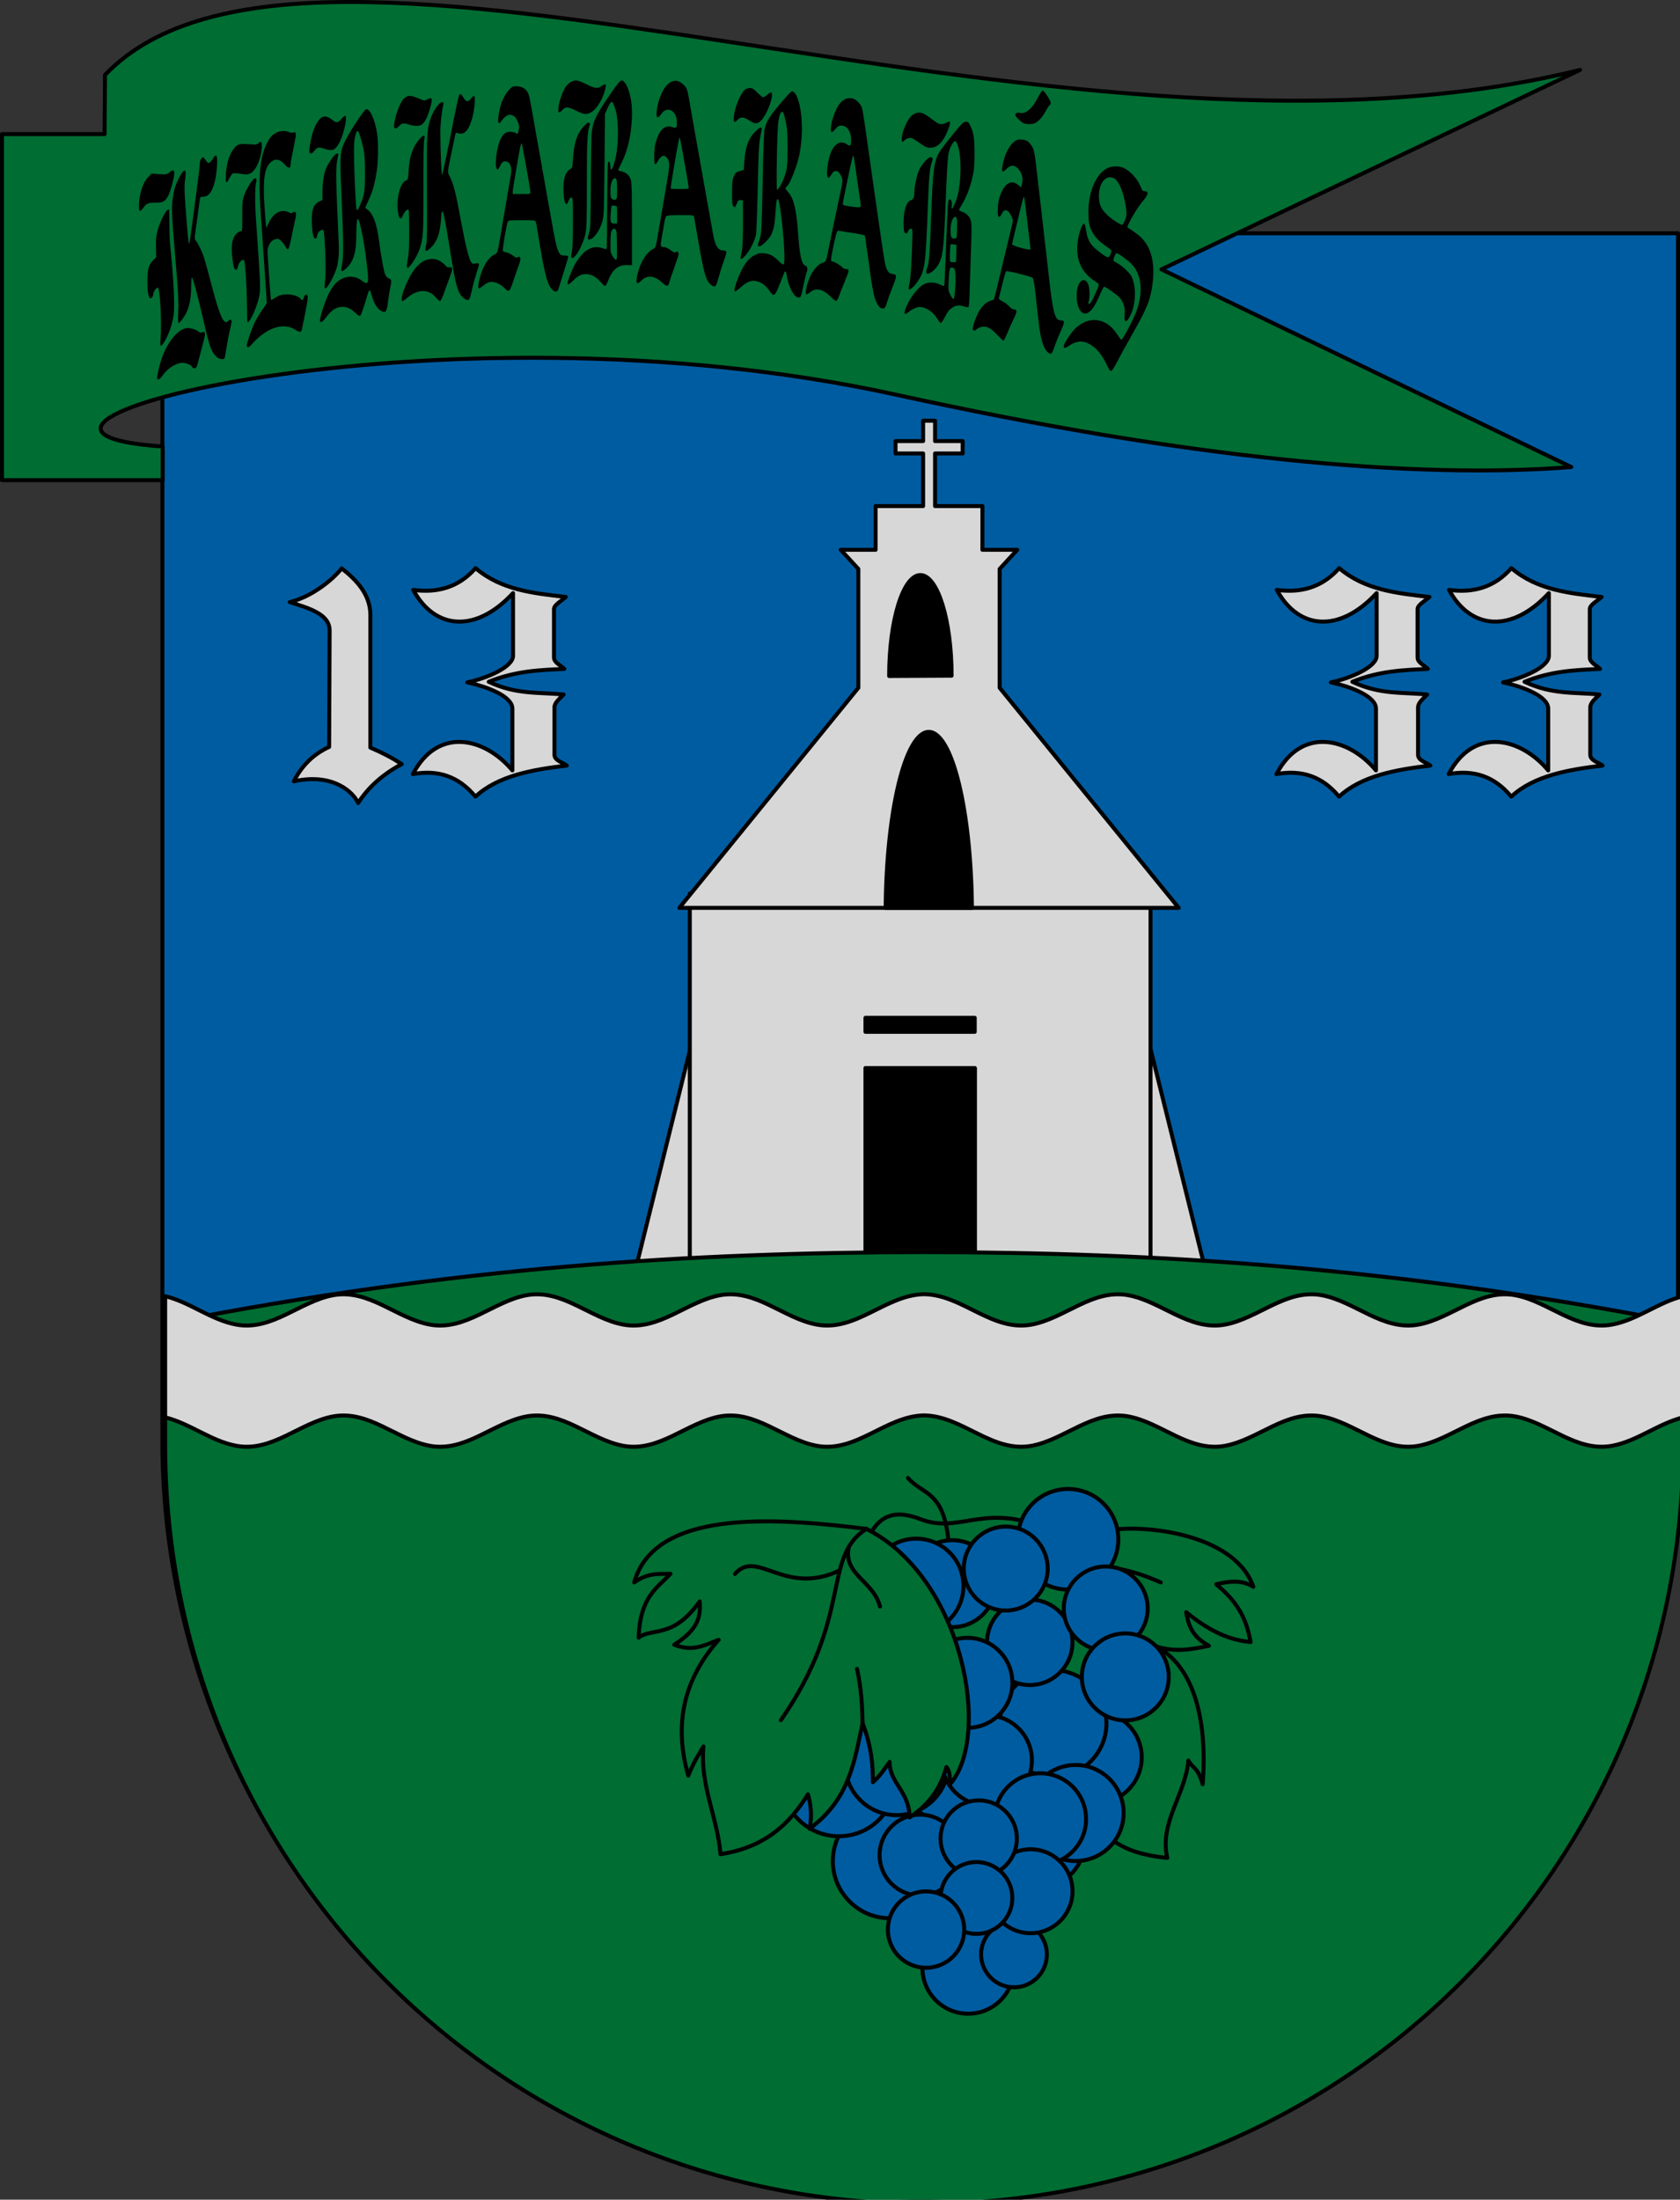 <?xml version="1.0" encoding="UTF-8" standalone="no"?>
<!-- Created with Inkscape (http://www.inkscape.org/) -->

<svg
   xmlns:dc="http://purl.org/dc/elements/1.1/"
   xmlns:cc="http://creativecommons.org/ns#"
   xmlns:rdf="http://www.w3.org/1999/02/22-rdf-syntax-ns#"
   xmlns:svg="http://www.w3.org/2000/svg"
   xmlns="http://www.w3.org/2000/svg"
   xmlns:sodipodi="http://sodipodi.sourceforge.net/DTD/sodipodi-0.dtd"
   xmlns:inkscape="http://www.inkscape.org/namespaces/inkscape"
   width="168.952mm"
   height="221.161mm"
   viewBox="0 0 168.952 221.161"
   version="1.1"
   id="svg885"
   inkscape:version="0.92.3 (2405546, 2018-03-11)"
   sodipodi:docname="HUN Kerkabarabás COA.svg">
  <rect x="0" y="0" width="168.952" height="221.161" fill="#333333" stroke="none"/>
  <sodipodi:namedview
     inkscape:snap-smooth-nodes="false"
     inkscape:object-nodes="true"
     inkscape:snap-midpoints="true"
     id="base"
     pagecolor="#ffffff"
     bordercolor="#666666"
     borderopacity="1.0"
     inkscape:pageopacity="0.0"
     inkscape:pageshadow="2"
     inkscape:zoom="0.36340278"
     inkscape:cx="1201.8229"
     inkscape:cy="-131.66541"
     inkscape:document-units="mm"
     inkscape:current-layer="layer1"
     showgrid="false"
     inkscape:window-width="1853"
     inkscape:window-height="1025"
     inkscape:window-x="67"
     inkscape:window-y="27"
     inkscape:window-maximized="1"
     inkscape:snap-bbox="true"
     inkscape:bbox-paths="true"
     inkscape:snap-global="false"
     inkscape:object-paths="true"
     inkscape:snap-intersection-paths="true"
     showguides="true"
     fit-margin-top="0"
     fit-margin-left="0"
     fit-margin-right="0"
     fit-margin-bottom="0"
     showborder="false"
     inkscape:guide-bbox="true"
     inkscape:snap-center="true"
     inkscape:snap-object-midpoints="true"
     inkscape:snap-bbox-midpoints="true"
     inkscape:snap-bbox-edge-midpoints="true"
     inkscape:bbox-nodes="true"
     inkscape:lockguides="false"
     inkscape:snap-nodes="true"
     inkscape:showpageshadow="true"
     inkscape:snap-text-baseline="false"
     inkscape:pagecheckerboard="false" />
  <defs
     id="defs879">
    <inkscape:path-effect
       fuse_tolerance="0"
       vertical_pattern="false"
       prop_units="false"
       tang_offset="0"
       normal_offset="0"
       spacing="0"
       scale_y_rel="false"
       prop_scale="1"
       copytype="single_stretched"
       pattern="M 0,0 H 1"
       is_visible="true"
       id="path-effect13994"
       effect="skeletal" />
    <inkscape:path-effect
       effect="skeletal"
       id="path-effect13988"
       is_visible="true"
       pattern="M 0,0 H 1"
       copytype="single_stretched"
       prop_scale="1"
       scale_y_rel="false"
       spacing="0"
       normal_offset="0"
       tang_offset="0"
       prop_units="false"
       vertical_pattern="false"
       fuse_tolerance="0" />
    <inkscape:path-effect
       fuse_tolerance="0"
       vertical_pattern="false"
       prop_units="false"
       tang_offset="0"
       normal_offset="0"
       spacing="0"
       scale_y_rel="false"
       prop_scale="1"
       copytype="single_stretched"
       pattern="M 0,0 H 1"
       is_visible="true"
       id="path-effect13982"
       effect="skeletal" />
    <inkscape:path-effect
       fuse_tolerance="0"
       vertical_pattern="false"
       prop_units="false"
       tang_offset="0"
       normal_offset="0"
       spacing="0"
       scale_y_rel="false"
       prop_scale="1"
       copytype="single_stretched"
       pattern="M 0,0 H 1"
       is_visible="true"
       id="path-effect13976"
       effect="skeletal" />
    <inkscape:path-effect
       effect="skeletal"
       id="path-effect13970"
       is_visible="true"
       pattern="M 0,0 H 1"
       copytype="single_stretched"
       prop_scale="1"
       scale_y_rel="false"
       spacing="0"
       normal_offset="0"
       tang_offset="0"
       prop_units="false"
       vertical_pattern="false"
       fuse_tolerance="0" />
    <inkscape:path-effect
       fuse_tolerance="0"
       vertical_pattern="false"
       prop_units="false"
       tang_offset="0"
       normal_offset="0"
       spacing="0"
       scale_y_rel="false"
       prop_scale="1"
       copytype="single_stretched"
       pattern="M 0,0 H 1"
       is_visible="true"
       id="path-effect13964"
       effect="skeletal" />
    <inkscape:path-effect
       effect="skeletal"
       id="path-effect13958"
       is_visible="true"
       pattern="M 0,0 H 1"
       copytype="single_stretched"
       prop_scale="1"
       scale_y_rel="false"
       spacing="0"
       normal_offset="0"
       tang_offset="0"
       prop_units="false"
       vertical_pattern="false"
       fuse_tolerance="0" />
    <inkscape:path-effect
       effect="skeletal"
       id="path-effect13952"
       is_visible="true"
       pattern="M 0,0 H 1"
       copytype="single_stretched"
       prop_scale="1"
       scale_y_rel="false"
       spacing="0"
       normal_offset="0"
       tang_offset="0"
       prop_units="false"
       vertical_pattern="false"
       fuse_tolerance="0" />
    <inkscape:path-effect
       fuse_tolerance="0"
       vertical_pattern="false"
       prop_units="false"
       tang_offset="0"
       normal_offset="0"
       spacing="0"
       scale_y_rel="false"
       prop_scale="1"
       copytype="single_stretched"
       pattern="M 0,0 H 1"
       is_visible="true"
       id="path-effect13946"
       effect="skeletal" />
    <inkscape:path-effect
       effect="skeletal"
       id="path-effect13940"
       is_visible="true"
       pattern="M 0,0 H 1"
       copytype="single_stretched"
       prop_scale="1"
       scale_y_rel="false"
       spacing="0"
       normal_offset="0"
       tang_offset="0"
       prop_units="false"
       vertical_pattern="false"
       fuse_tolerance="0" />
    <inkscape:path-effect
       fuse_tolerance="0"
       vertical_pattern="false"
       prop_units="false"
       tang_offset="0"
       normal_offset="0"
       spacing="0"
       scale_y_rel="false"
       prop_scale="1"
       copytype="single_stretched"
       pattern="M 0,0 H 1"
       is_visible="true"
       id="path-effect13934"
       effect="skeletal" />
    <inkscape:path-effect
       fuse_tolerance="0"
       vertical_pattern="false"
       prop_units="false"
       tang_offset="0"
       normal_offset="0"
       spacing="0"
       scale_y_rel="false"
       prop_scale="1"
       copytype="single_stretched"
       pattern="M 0,0 H 1"
       is_visible="true"
       id="path-effect13928"
       effect="skeletal" />
    <inkscape:path-effect
       effect="skeletal"
       id="path-effect13922"
       is_visible="true"
       pattern="M 0,0 H 1"
       copytype="single_stretched"
       prop_scale="1"
       scale_y_rel="false"
       spacing="0"
       normal_offset="0"
       tang_offset="0"
       prop_units="false"
       vertical_pattern="false"
       fuse_tolerance="0" />
    <inkscape:path-effect
       fuse_tolerance="0"
       vertical_pattern="false"
       prop_units="false"
       tang_offset="0"
       normal_offset="0"
       spacing="0"
       scale_y_rel="false"
       prop_scale="1"
       copytype="single_stretched"
       pattern="M 0,0 H 1"
       is_visible="true"
       id="path-effect13916"
       effect="skeletal" />
    <inkscape:path-effect
       effect="skeletal"
       id="path-effect13910"
       is_visible="true"
       pattern="M 0,0 H 1"
       copytype="single_stretched"
       prop_scale="1"
       scale_y_rel="false"
       spacing="0"
       normal_offset="0"
       tang_offset="0"
       prop_units="false"
       vertical_pattern="false"
       fuse_tolerance="0" />
    <inkscape:path-effect
       effect="skeletal"
       id="path-effect13904"
       is_visible="true"
       pattern="M 0,0 H 1"
       copytype="single_stretched"
       prop_scale="1"
       scale_y_rel="false"
       spacing="0"
       normal_offset="0"
       tang_offset="0"
       prop_units="false"
       vertical_pattern="false"
       fuse_tolerance="0" />
    <inkscape:path-effect
       fuse_tolerance="0"
       vertical_pattern="false"
       prop_units="false"
       tang_offset="0"
       normal_offset="0"
       spacing="0"
       scale_y_rel="false"
       prop_scale="1"
       copytype="single_stretched"
       pattern="M 0,0 H 1"
       is_visible="true"
       id="path-effect13898"
       effect="skeletal" />
    <inkscape:path-effect
       effect="skeletal"
       id="path-effect13892"
       is_visible="true"
       pattern="M 0,0 H 1"
       copytype="single_stretched"
       prop_scale="1"
       scale_y_rel="false"
       spacing="0"
       normal_offset="0"
       tang_offset="0"
       prop_units="false"
       vertical_pattern="false"
       fuse_tolerance="0" />
    <inkscape:path-effect
       fuse_tolerance="0"
       vertical_pattern="false"
       prop_units="false"
       tang_offset="0"
       normal_offset="0"
       spacing="0"
       scale_y_rel="false"
       prop_scale="1"
       copytype="single_stretched"
       pattern="M 0,0 H 1"
       is_visible="true"
       id="path-effect13886"
       effect="skeletal" />
    <inkscape:path-effect
       fuse_tolerance="0"
       vertical_pattern="false"
       prop_units="false"
       tang_offset="0"
       normal_offset="0"
       spacing="0"
       scale_y_rel="false"
       prop_scale="1"
       copytype="single_stretched"
       pattern="M 0,0 H 1"
       is_visible="true"
       id="path-effect13880"
       effect="skeletal" />
    <inkscape:path-effect
       effect="skeletal"
       id="path-effect13874"
       is_visible="true"
       pattern="M 0,0 H 1"
       copytype="single_stretched"
       prop_scale="1"
       scale_y_rel="false"
       spacing="0"
       normal_offset="0"
       tang_offset="0"
       prop_units="false"
       vertical_pattern="false"
       fuse_tolerance="0" />
    <inkscape:path-effect
       fuse_tolerance="0"
       vertical_pattern="false"
       prop_units="false"
       tang_offset="0"
       normal_offset="0"
       spacing="0"
       scale_y_rel="false"
       prop_scale="1"
       copytype="single_stretched"
       pattern="M 0,0 H 1"
       is_visible="true"
       id="path-effect13868"
       effect="skeletal" />
    <inkscape:path-effect
       effect="skeletal"
       id="path-effect13862"
       is_visible="true"
       pattern="M 0,0 H 1"
       copytype="single_stretched"
       prop_scale="1"
       scale_y_rel="false"
       spacing="0"
       normal_offset="0"
       tang_offset="0"
       prop_units="false"
       vertical_pattern="false"
       fuse_tolerance="0" />
    <inkscape:path-effect
       effect="skeletal"
       id="path-effect13856"
       is_visible="true"
       pattern="M 0,0 H 1"
       copytype="single_stretched"
       prop_scale="1"
       scale_y_rel="false"
       spacing="0"
       normal_offset="0"
       tang_offset="0"
       prop_units="false"
       vertical_pattern="false"
       fuse_tolerance="0" />
    <inkscape:path-effect
       fuse_tolerance="0"
       vertical_pattern="false"
       prop_units="false"
       tang_offset="0"
       normal_offset="0"
       spacing="0"
       scale_y_rel="false"
       prop_scale="1"
       copytype="single_stretched"
       pattern="M 0,0 H 1"
       is_visible="true"
       id="path-effect11948"
       effect="skeletal" />
    <inkscape:path-effect
       fuse_tolerance="0"
       vertical_pattern="false"
       prop_units="false"
       tang_offset="0"
       normal_offset="0"
       spacing="0"
       scale_y_rel="false"
       prop_scale="1"
       copytype="single_stretched"
       pattern="M 0,0 H 1"
       is_visible="true"
       id="path-effect5193"
       effect="skeletal" />
    <inkscape:path-effect
       fuse_tolerance="0"
       vertical_pattern="false"
       prop_units="false"
       tang_offset="0"
       normal_offset="0"
       spacing="0"
       scale_y_rel="false"
       prop_scale="1"
       copytype="single_stretched"
       pattern="m -12.402,-1.422 h 1"
       is_visible="true"
       id="path-effect5169"
       effect="skeletal" />
    <clipPath
       clipPathUnits="userSpaceOnUse"
       id="clipPath1698">
      <path
         style="opacity:1;vector-effect:none;fill:#006d33;fill-opacity:1;fill-rule:evenodd;stroke:#000000;stroke-width:0.6;stroke-linecap:round;stroke-linejoin:round;stroke-miterlimit:4;stroke-dasharray:none;stroke-dashoffset:0;stroke-opacity:1"
         d="m 578.477,632.853 c 0.092,1.045 0.191,2.077 0.298,3.096 0.107,1.019 0.221,2.025 0.343,3.019 0.852,6.955 2.064,13.287 3.588,19.06 0,0 0,5.3e-4 0,5.3e-4 0.109,0.412 0.219,0.822 0.331,1.228 0.224,0.813 0.455,1.616 0.691,2.407 2.246,7.515 5.045,14.027 8.27,19.694 0.34,0.597 0.684,1.184 1.032,1.762 5.233,8.672 11.497,15.283 18.296,20.463 0.718,0.547 1.444,1.074 2.174,1.59 0.191,0.135 0.381,0.274 0.573,0.407 0.924,0.641 1.857,1.259 2.797,1.854 0.94,0.595 1.887,1.167 2.84,1.719 0.953,0.551 1.912,1.082 2.876,1.593 1.446,0.767 2.902,1.489 4.365,2.174 0.976,0.456 1.954,0.895 2.935,1.318 1.471,0.635 2.945,1.234 4.42,1.802 0.492,0.19 0.983,0.376 1.475,0.559 0,0 5.3e-4,0 5.3e-4,0 0.491,0.183 0.983,0.363 1.474,0.54 1.965,0.708 3.925,1.367 5.873,1.991 1.947,0.623 3.88,1.211 5.79,1.774 0.955,0.282 1.904,0.557 2.846,0.828 0.306,0.088 0.613,0.178 0.92,0.271 0.615,0.185 1.231,0.379 1.84,0.583 0.609,0.204 1.21,0.417 1.794,0.64 0.584,0.223 1.151,0.455 1.691,0.697 0.27,0.121 0.534,0.245 0.79,0.371 0.512,0.252 0.994,0.514 1.435,0.785 0,0 0,0 0,0 0.221,0.136 0.431,0.274 0.63,0.415 0,0 0,0 0,0 0.2,0.141 0.388,0.284 0.564,0.43 0.176,0.146 0.34,0.294 0.49,0.445 0.15,0.151 0.287,0.305 0.409,0.461 0.122,0.156 0.23,0.315 0.322,0.476 0,0 0,0 0,0 0.092,0.161 0.168,0.325 0.227,0.491 0.03,-0.083 0.063,-0.166 0.101,-0.248 0.02,-0.042 0.043,-0.084 0.065,-0.126 0.02,-0.039 0.038,-0.079 0.06,-0.118 0,0 0,0 0,0 0.046,-0.081 0.096,-0.161 0.149,-0.24 0.107,-0.159 0.23,-0.315 0.366,-0.469 0.068,-0.077 0.14,-0.153 0.215,-0.228 0.072,-0.072 0.147,-0.143 0.224,-0.214 0.004,-0.003 0.007,-0.007 0.011,-0.01 0,0 0,0 0,0 0.011,-0.01 0.023,-0.019 0.034,-0.029 0.108,-0.097 0.223,-0.193 0.342,-0.288 0.141,-0.113 0.288,-0.224 0.443,-0.334 0.2,-0.141 0.41,-0.279 0.631,-0.415 0.441,-0.272 0.923,-0.534 1.435,-0.785 0.512,-0.252 1.055,-0.494 1.62,-0.726 0,0 0,0 0,0 0.17,-0.07 0.346,-0.137 0.52,-0.206 0.192,-0.075 0.385,-0.15 0.58,-0.223 0.509,-0.191 1.028,-0.376 1.554,-0.552 0.609,-0.204 1.225,-0.398 1.84,-0.583 0.307,-0.092 0.615,-0.183 0.92,-0.271 0.942,-0.271 1.891,-0.547 2.846,-0.828 1.91,-0.563 3.843,-1.151 5.79,-1.774 1.46,-0.468 2.928,-0.955 4.4,-1.469 0.85,-0.296 1.701,-0.603 2.552,-0.917 0.623,-0.23 1.247,-0.463 1.87,-0.704 1.475,-0.569 2.95,-1.168 4.42,-1.802 0.98,-0.423 1.959,-0.862 2.935,-1.318 1.463,-0.684 2.919,-1.407 4.365,-2.174 0.964,-0.511 1.923,-1.042 2.876,-1.593 0.953,-0.551 1.9,-1.124 2.84,-1.719 0.94,-0.595 1.873,-1.212 2.797,-1.854 0.924,-0.641 1.84,-1.307 2.747,-1.997 8.612,-6.561 16.365,-15.418 22.252,-27.852 0.31,-0.654 0.614,-1.319 0.914,-1.993 0.299,-0.674 0.594,-1.359 0.882,-2.054 0.289,-0.695 0.572,-1.4 0.849,-2.115 0.416,-1.073 0.82,-2.17 1.21,-3.291 0.391,-1.121 0.768,-2.267 1.132,-3.436 0.121,-0.39 0.241,-0.783 0.359,-1.178 0.236,-0.791 0.467,-1.593 0.691,-2.407 0.224,-0.813 0.442,-1.638 0.653,-2.474 0.951,-3.763 1.772,-7.759 2.449,-12.005 0.226,-1.415 0.435,-2.858 0.629,-4.329 0.065,-0.49 0.127,-0.984 0.188,-1.481 0.122,-0.994 0.236,-2 0.343,-3.019 0.107,-1.019 0.206,-2.051 0.298,-3.096 z"
         id="path1700"
         inkscape:connector-curvature="0" />
    </clipPath>
    <clipPath
       clipPathUnits="userSpaceOnUse"
       id="clipPath1119">
      <path
         style="opacity:1;vector-effect:none;fill:none;fill-opacity:1;stroke:#ff00ff;stroke-width:0.1;stroke-linecap:round;stroke-linejoin:round;stroke-miterlimit:4;stroke-dasharray:none;stroke-dashoffset:0;stroke-opacity:1"
         d="m 2357.903,1513.536 c -11.345,-30.747 -23.531,-54.892 -26.662,-150.175 46.292,48.275 86.903,105.306 89.786,151.542"
         id="path1121"
         inkscape:connector-curvature="0"
         sodipodi:nodetypes="ccc" />
    </clipPath>
    <clipPath
       clipPathUnits="userSpaceOnUse"
       id="clipPath2024">
      <path
         inkscape:transform-center-y="104.40785"
         inkscape:transform-center-x="-41.588892"
         sodipodi:nodetypes="scccscs"
         inkscape:connector-curvature="0"
         id="path2026"
         d="M 2091.447,1874.763 V 1759.283 h -83.656 -83.656 v 115.48 c 0,42.14 49.441,65.483 83.656,78.727 34.214,-13.244 83.656,-36.587 83.656,-78.727 z"
         style="opacity:1;vector-effect:none;fill:none;fill-opacity:1;stroke:#000000;stroke-width:0.8;stroke-linecap:round;stroke-linejoin:miter;stroke-miterlimit:4;stroke-dasharray:none;stroke-dashoffset:0;stroke-opacity:1" />
    </clipPath>
    <clipPath
       clipPathUnits="userSpaceOnUse"
       id="clipPath2857">
      <path
         sodipodi:nodetypes="cccccccccc"
         inkscape:connector-curvature="0"
         id="path2859"
         d="m 8921.56,7592.365 c -3.887,4.975 -9.946,5.926 -15.248,1.403 -2.469,4.963 -9.937,7.245 -14.499,2.432 -0.585,4.425 -5.941,7.651 -11.412,4.022 -3.192,9.546 -15.153,2.676 -18.569,-4.022 l -0.565,0.466 c 6.522,5.41 16.588,10.346 18.885,1.233 4.348,2.205 9.084,2.721 11.251,-3.995 3.538,3.639 11.296,3.385 14.381,-3.187 5.549,3.345 14.498,5.402 15.743,-7.066"
         style="opacity:1;vector-effect:none;fill:none;fill-opacity:1;stroke:#ff00ff;stroke-width:0.5;stroke-linecap:round;stroke-linejoin:round;stroke-miterlimit:4;stroke-dasharray:none;stroke-dashoffset:0;stroke-opacity:1"
         inkscape:transform-center-x="29.949267"
         inkscape:transform-center-y="37.67748" />
    </clipPath>
    <clipPath
       clipPathUnits="userSpaceOnUse"
       id="clipPath1384">
      <path
         inkscape:connector-curvature="0"
         id="path1386"
         d="m 20964.757,18126.578 v 132.047 c 0,0.778 0.01,1.548 0.03,2.31 12.792,-22.827 33.669,-40.866 50.627,-48.564 25.259,-11.464 43.341,-31.89 49.511,-52.963 4.322,-14.757 8.259,-22.575 16.514,-32.83 z"
         style="opacity:1;vector-effect:none;fill:none;fill-opacity:1;stroke:#000000;stroke-width:0.5;stroke-linecap:round;stroke-linejoin:miter;stroke-miterlimit:4;stroke-dasharray:none;stroke-dashoffset:0;stroke-opacity:1" />
    </clipPath>
  </defs>
  <g
     style="display:inline"
     inkscape:groupmode="layer"
     id="layer3"
     inkscape:label="RASZTER"
     transform="translate(-24595.358,-21526.28)">
    <path
       style="fill:#000000;stroke-width:1"
       d=""
       id="path1060"
       inkscape:connector-curvature="0" />
  </g>
  <g
     inkscape:label="Layer 1"
     inkscape:groupmode="layer"
     id="layer1"
     transform="translate(-24595.358,-21526.28)">
    <g
       transform="translate(-232.833)"
       id="g3867" />
    <path
       style="opacity:1;fill:#000000;fill-opacity:1;stroke:#000000;stroke-width:1.512;stroke-linecap:butt;stroke-linejoin:miter;stroke-miterlimit:4;stroke-dasharray:none;stroke-dashoffset:0;stroke-opacity:1"
       d=""
       id="path2674"
       inkscape:connector-curvature="0"
       transform="matrix(0.265,0,0,0.265,6641.028,5950.036)" />
    <path
       style="fill:#fcfcfc;stroke-width:1"
       d="m 8611.253,7310.579 v -32.639 h 77.724 77.724 v 32.639 32.639 h -77.724 -77.724 z"
       id="path1254"
       inkscape:connector-curvature="0" />
    <flowRoot
       xml:space="preserve"
       id="flowRoot1990"
       style="font-style:normal;font-weight:normal;font-size:40px;line-height:1.25;font-family:sans-serif;letter-spacing:0px;word-spacing:0px;fill:#000000;fill-opacity:1;stroke:none"
       transform="matrix(0.265,0,0,0.265,8845.328,7734.676)"><flowRegion
         id="flowRegion1992"><rect
           id="rect1994"
           width="526.087"
           height="162.635"
           x="457.498"
           y="1433.739" /></flowRegion><flowPara
         id="flowPara1996" /></flowRoot>    <path
       style="opacity:1;vector-effect:none;fill:none;fill-opacity:1;stroke:#ff00ff;stroke-width:0.05;stroke-linecap:round;stroke-linejoin:round;stroke-miterlimit:4;stroke-dasharray:none;stroke-dashoffset:0;stroke-opacity:1"
       d="m 10357.08,9086.669 -1.575,9.727"
       id="path1024"
       inkscape:connector-curvature="0" />
    <g
       id="g1541"
       transform="rotate(1.061,10569.133,10431.16)" />
    <path
       inkscape:connector-curvature="0"
       id="path5554"
       d="m 13778.938,11235.08 v -94.319 h 58.759 58.758 v 94.319 94.318 h -58.758 -58.759 z"
       style="fill:#fdfafa;stroke-width:1" />
    <rect
       style="opacity:1;vector-effect:none;fill:none;fill-opacity:1;fill-rule:evenodd;stroke:#ff00ff;stroke-width:0.1;stroke-linecap:round;stroke-linejoin:round;stroke-miterlimit:4;stroke-dasharray:none;stroke-dashoffset:0;stroke-opacity:1"
       id="rect2600"
       width="0.403"
       height="3.221"
       x="15964.407"
       y="13357.852" />
    <g
       id="g1015"
       inkscape:transform-center-x="26.669856"
       inkscape:transform-center-y="-14.280867"
       transform="translate(-79.375)"
       style="fill:#d8d8d6;fill-opacity:1;stroke:#000000;stroke-width:0.4;stroke-miterlimit:4;stroke-dasharray:none" />
    <path
       style="opacity:1;fill:#f6b801;fill-opacity:1;stroke:#f6b801;stroke-width:0.756;stroke-linecap:butt;stroke-linejoin:miter;stroke-miterlimit:4;stroke-dasharray:none;stroke-dashoffset:0;stroke-opacity:1"
       d=""
       id="path1771"
       inkscape:connector-curvature="0"
       transform="matrix(0.265,0,0,0.265,18673.677,15936.228)" />
    <path
       style="fill:#000000;stroke-width:1"
       d=""
       id="path5509"
       inkscape:connector-curvature="0" />
    <path
       style="fill:#000000;stroke-width:1"
       d=""
       id="path5507"
       inkscape:connector-curvature="0" />
    <path
       style="opacity:1;vector-effect:none;fill:none;fill-opacity:1;stroke:#ff00ff;stroke-width:0;stroke-linecap:round;stroke-linejoin:round;stroke-miterlimit:4;stroke-dasharray:none;stroke-dashoffset:0;stroke-opacity:1"
       d="m 20840.881,17878.138 c 42.433,13.016 84.072,12.256 125.048,0"
       id="path911"
       inkscape:connector-curvature="0"
       sodipodi:nodetypes="cc" />
    <rect
       style="opacity:1;vector-effect:none;fill:none;fill-opacity:1;fill-rule:evenodd;stroke:#ff00ff;stroke-width:0.05;stroke-linecap:round;stroke-linejoin:round;stroke-miterlimit:4;stroke-dasharray:none;stroke-dashoffset:0;stroke-opacity:1"
       id="rect1791"
       width="128.853"
       height="17.744"
       x="21356.895"
       y="18470.381" />
    <g
       id="g2332"
       inkscape:transform-center-x="0.00095842914"
       inkscape:transform-center-y="-6.5302905" />
    <g
       inkscape:transform-center-y="6.5307138"
       inkscape:transform-center-x="0.00095842914"
       id="g2336"
       transform="matrix(1,0,0,-1,0,41290.09)" />
    <g
       inkscape:transform-center-y="-0.00028833647"
       inkscape:transform-center-x="-6.5300437"
       id="g2340"
       transform="rotate(90,23865.34,20645.045)" />
    <g
       id="g1314">
      <path
         sodipodi:nodetypes="cssscc"
         inkscape:connector-curvature="0"
         id="rect75"
         d="m 24764.11,21549.738 v 121.292 c 0,42.222 -33.991,76.211 -76.212,76.211 -42.22,0 -76.211,-33.989 -76.211,-76.211 v -121.292 z"
         style="opacity:1;vector-effect:none;fill:#005ca1;fill-opacity:1;fill-rule:evenodd;stroke:#000000;stroke-width:0.4;stroke-linecap:round;stroke-linejoin:round;stroke-miterlimit:4;stroke-dasharray:none;stroke-dashoffset:0;stroke-opacity:1" />
      <g
         transform="translate(-296.333)"
         id="g1133">
        <path
           style="opacity:1;vector-effect:none;fill:#d7d7d7;fill-opacity:1;stroke:#000000;stroke-width:0.4;stroke-linecap:round;stroke-linejoin:round;stroke-miterlimit:4;stroke-dasharray:none;stroke-dashoffset:0;stroke-opacity:1"
           d="m 24962.826,21624.809 -7.401,29.824 11.755,0.175"
           id="path1094"
           inkscape:connector-curvature="0"
           sodipodi:nodetypes="ccc"
           inkscape:transform-center-x="22.948011"
           inkscape:transform-center-y="-7.252016" />
        <path
           inkscape:transform-center-y="-7.252016"
           inkscape:transform-center-x="-22.948007"
           sodipodi:nodetypes="ccc"
           inkscape:connector-curvature="0"
           id="path1114"
           d="m 25005.675,21624.809 7.401,29.824 -11.755,0.175"
           style="opacity:1;vector-effect:none;fill:#d7d7d7;fill-opacity:1;stroke:#000000;stroke-width:0.4;stroke-linecap:round;stroke-linejoin:round;stroke-miterlimit:4;stroke-dasharray:none;stroke-dashoffset:0;stroke-opacity:1" />
        <rect
           style="opacity:1;vector-effect:none;fill:#d7d7d7;fill-opacity:1;fill-rule:evenodd;stroke:#000000;stroke-width:0.4;stroke-linecap:round;stroke-linejoin:round;stroke-miterlimit:4;stroke-dasharray:none;stroke-dashoffset:0;stroke-opacity:1"
           id="rect1092"
           width="46.335"
           height="38.689"
           x="24961.061"
           y="21616.119" />
        <path
           inkscape:connector-curvature="0"
           style="opacity:1;vector-effect:none;fill:#d7d7d7;fill-opacity:1;fill-rule:evenodd;stroke:#000000;stroke-width:1.512;stroke-linecap:round;stroke-linejoin:round;stroke-miterlimit:4;stroke-dasharray:none;stroke-dashoffset:0;stroke-opacity:1"
           d="m 2078.994,796.627 v 7.729 h -10.471 v 4.693 h 10.471 v 19.965 h -18.033 v 16.58 h -13.236 l 6.691,7.271 v 45.09 l -67.941,83.494 h 94.756 94.754 l -67.941,-83.494 v -45.09 l 6.689,-7.271 h -13.236 v -16.58 h -17.967 v -19.965 h 10.473 v -4.693 h -10.473 v -7.729 z"
           transform="matrix(0.265,0,0,0.265,24433.592,21357.474)"
           id="rect1105" />
        <path
           inkscape:connector-curvature="0"
           style="opacity:1;vector-effect:none;fill:#000000;fill-opacity:1;fill-rule:evenodd;stroke:#000000;stroke-width:1.512;stroke-linecap:round;stroke-linejoin:round;stroke-miterlimit:4;stroke-dasharray:none;stroke-dashoffset:0;stroke-opacity:1"
           d="m 2081.146,914.682 a 16.391,69.2 0 0 0 -16.361,66.768 h 16.445 16.287 a 16.391,69.2 0 0 0 -16.371,-66.768 z"
           transform="matrix(0.265,0,0,0.265,24433.592,21357.474)"
           id="ellipse1100" />
        <path
           style="opacity:1;vector-effect:none;fill:#000000;fill-opacity:1;fill-rule:evenodd;stroke:#000000;stroke-width:0.4;stroke-linecap:round;stroke-linejoin:round;stroke-miterlimit:4;stroke-dasharray:none;stroke-dashoffset:0;stroke-opacity:1"
           d="m 24981.11,21594.246 c 0,-5.599 1.403,-10.14 3.136,-10.148 1.733,-0.01 3.14,4.517 3.146,10.115 z"
           id="ellipse1102"
           inkscape:connector-curvature="0"
           sodipodi:nodetypes="cccc" />
        <rect
           style="opacity:1;vector-effect:none;fill:#000000;fill-opacity:1;fill-rule:evenodd;stroke:#000000;stroke-width:0.4;stroke-linecap:round;stroke-linejoin:round;stroke-miterlimit:4;stroke-dasharray:none;stroke-dashoffset:0;stroke-opacity:1"
           id="rect1110"
           width="10.99"
           height="1.411"
           x="24978.727"
           y="21628.611" />
        <rect
           y="21633.67"
           x="24978.727"
           height="19.191"
           width="10.99"
           id="rect1112"
           style="opacity:1;vector-effect:none;fill:none;fill-opacity:1;fill-rule:evenodd;stroke:#000000;stroke-width:0.4;stroke-linecap:round;stroke-linejoin:round;stroke-miterlimit:4;stroke-dasharray:none;stroke-dashoffset:0;stroke-opacity:1"
           inkscape:transform-center-x="0.006526957"
           inkscape:transform-center-y="-3.7950642" />
        <rect
           inkscape:transform-center-y="-3.7950642"
           inkscape:transform-center-x="-0.0058822579"
           style="opacity:1;vector-effect:none;fill:#000000;fill-opacity:1;fill-rule:evenodd;stroke:#000000;stroke-width:0.4;stroke-linecap:round;stroke-linejoin:round;stroke-miterlimit:4;stroke-dasharray:none;stroke-dashoffset:0;stroke-opacity:1"
           id="rect1118"
           width="10.99"
           height="19.191"
           x="-24989.729"
           y="21633.67"
           transform="scale(-1,1)" />
      </g>
      <path
         id="path900"
         transform="matrix(0.265,0,0,0.265,24433.592,21357.474)"
         d="m 961.16,1112.051 c -87.783,0.175 -177.52,5.423 -288.045,27.061 v 45.983 c 0,159.579 128.469,288.041 288.041,288.041 159.575,0 288.045,-128.462 288.045,-288.041 v -45.983 c -110.525,-21.638 -200.261,-26.885 -288.041,-27.061 z"
         style="opacity:1;vector-effect:none;fill:#006d33;fill-opacity:1;stroke:#000000;stroke-width:1.512;stroke-linecap:round;stroke-linejoin:round;stroke-miterlimit:4;stroke-dasharray:none;stroke-dashoffset:0;stroke-opacity:1"
         inkscape:connector-curvature="0" />
      <path
         id="path898"
         transform="matrix(0.265,0,0,0.265,24433.592,21357.474)"
         d="m 961.156,1128.023 c -14.597,0.227 -25.768,14.332 -40.807,11.531 -12.643,-2.37 -23.131,-13.659 -36.711,-11.127 -12.646,2.366 -23.135,13.659 -36.715,11.127 -12.643,-2.37 -23.131,-13.655 -36.707,-11.127 -12.646,2.366 -23.131,13.659 -36.711,11.127 -12.643,-2.37 -23.129,-13.659 -36.709,-11.127 -12.646,2.366 -23.135,13.659 -36.715,11.127 -9.608,-1.782 -17.59,-8.515 -26.967,-10.775 v 45.986 c 9.377,2.26 17.359,8.992 26.967,10.774 13.58,2.532 24.069,-8.761 36.715,-11.127 13.58,-2.532 24.066,8.757 36.709,11.127 13.58,2.532 24.065,-8.761 36.711,-11.127 13.576,-2.529 24.065,8.757 36.707,11.127 13.58,2.532 24.069,-8.761 36.715,-11.127 13.58,-2.532 24.068,8.757 36.711,11.127 15.039,2.801 26.21,-11.305 40.807,-11.531 14.6,0.227 25.774,14.332 40.813,11.531 12.643,-2.37 23.129,-13.659 36.709,-11.127 12.646,2.366 23.135,13.659 36.715,11.127 12.643,-2.37 23.131,-13.655 36.707,-11.127 12.646,2.366 23.131,13.659 36.711,11.127 12.643,-2.37 23.131,-13.659 36.711,-11.127 12.646,2.366 23.133,13.659 36.713,11.127 9.608,-1.782 17.59,-8.514 26.967,-10.774 v -45.986 c -9.377,2.26 -17.359,8.994 -26.967,10.775 -13.58,2.532 -24.067,-8.761 -36.713,-11.127 -13.58,-2.532 -24.068,8.757 -36.711,11.127 -13.58,2.532 -24.065,-8.761 -36.711,-11.127 -13.576,-2.529 -24.064,8.757 -36.707,11.127 -13.58,2.532 -24.069,-8.761 -36.715,-11.127 -13.58,-2.532 -24.066,8.757 -36.709,11.127 -15.039,2.801 -26.212,-11.305 -40.813,-11.531 z"
         style="opacity:1;vector-effect:none;fill:#d7d7d7;fill-opacity:1;stroke:#000000;stroke-width:1.512;stroke-linecap:round;stroke-linejoin:round;stroke-miterlimit:4;stroke-dasharray:none;stroke-dashoffset:0;stroke-opacity:1"
         inkscape:connector-curvature="0" />
      <path
         sodipodi:nodetypes="cccccsccccc"
         inkscape:connector-curvature="0"
         id="path908"
         d="m 24605.872,21539.762 h -10.314 v 34.797 h 16.163 v -3.386 c -24.383,-1.669 27.445,-15.358 73.738,-5.212 29.466,6.459 52.073,8.515 67.923,7.277 l -41.217,-19.877 42.096,-20.055 c -52.848,13.127 -127.646,-21.061 -148.344,0.506 z"
         style="opacity:1;vector-effect:none;fill:#006d33;fill-opacity:1;stroke:#000000;stroke-width:0.4;stroke-linecap:round;stroke-linejoin:round;stroke-miterlimit:4;stroke-dasharray:none;stroke-dashoffset:0;stroke-opacity:1" />
      <path
         style="fill:#000000;stroke-width:0.085"
         d="m 24611.156,21564.339 c -0.05,-0.09 0.213,-1.261 0.438,-1.93 0.609,-1.814 1.747,-3.158 2.663,-3.146 0.353,0 0.88,0.187 1.089,0.376 0.121,0.109 0.195,0.121 0.324,0.05 0.126,-0.07 0.192,-0.06 0.265,0.03 0.08,0.09 0.04,0.348 -0.172,1.12 -0.148,0.552 -0.35,1.327 -0.449,1.722 -0.151,0.609 -0.207,0.724 -0.363,0.746 -0.116,0.02 -0.218,-0.03 -0.274,-0.14 -0.133,-0.249 -0.779,-0.469 -1.164,-0.397 -0.657,0.123 -1.377,0.635 -1.848,1.314 -0.232,0.335 -0.406,0.422 -0.509,0.255 z m 95.573,-1.242 c -0.353,-0.778 -0.831,-1.483 -1.231,-1.816 -0.983,-0.819 -1.72,-0.871 -2.706,-0.189 -0.343,0.237 -0.529,0.202 -0.444,-0.08 0.11,-0.371 0.807,-1.397 1.184,-1.745 1.383,-1.274 3.106,-1.026 4.157,0.599 0.207,0.32 0.403,0.581 0.436,0.579 0.156,0 1.295,-2.198 1.584,-3.049 0.635,-1.866 0.42,-3.602 -0.57,-4.592 -0.378,-0.378 -1.346,-1.077 -1.491,-1.077 -0.105,0 -0.37,0.665 -0.306,0.769 0.03,0.04 0.206,0.16 0.397,0.258 0.427,0.217 1.219,0.954 1.398,1.3 0.507,0.98 0.463,2.815 -0.09,3.912 -0.419,0.828 -0.661,0.808 -0.589,-0.05 0.06,-0.728 -0.118,-1.312 -0.535,-1.741 -0.325,-0.334 -1.369,-1.064 -1.522,-1.064 -0.05,0 -0.236,0.341 -0.409,0.757 -0.172,0.417 -0.458,0.982 -0.635,1.255 -0.669,1.035 -1.396,0.873 -1.655,-0.367 -0.211,-1.008 0.06,-2.175 0.527,-2.293 0.415,-0.104 0.699,0.43 0.699,1.317 0,0.324 -0.04,0.686 -0.08,0.804 -0.12,0.317 0.04,0.348 0.253,0.05 0.189,-0.264 0.756,-1.569 0.758,-1.744 0,-0.05 -0.187,-0.219 -0.419,-0.368 -1.349,-0.865 -1.931,-2.208 -1.702,-3.93 0.117,-0.872 0.418,-1.773 0.605,-1.809 0.106,-0.02 0.155,0.118 0.24,0.672 0.166,1.082 0.454,1.514 1.553,2.323 0.638,0.47 0.765,0.473 0.914,0.02 0.108,-0.325 0.104,-0.36 -0.05,-0.468 -0.979,-0.689 -1.254,-0.928 -1.556,-1.35 -0.508,-0.709 -0.64,-1.222 -0.629,-2.445 0.02,-2.056 0.794,-3.808 1.925,-4.356 0.457,-0.221 1.155,-0.226 1.629,-0.01 0.684,0.311 1.424,1.143 1.729,1.946 0.128,0.336 0.181,0.389 0.389,0.389 0.408,0 0.362,0.336 -0.122,0.898 -0.459,0.533 -1.067,1.481 -1.427,2.224 -0.232,0.479 -0.235,0.502 -0.08,0.593 0.09,0.05 0.428,0.285 0.757,0.518 1.426,1.01 1.971,2.73 1.635,5.165 -0.222,1.614 -0.539,2.38 -2.158,5.221 -0.522,0.915 -1.149,2.058 -1.392,2.539 -0.273,0.538 -0.5,0.885 -0.592,0.903 -0.11,0.02 -0.207,-0.1 -0.373,-0.465 z m 1.759,-14.649 c 0.196,-0.459 0.203,-0.805 0.03,-1.731 -0.234,-1.258 -0.634,-2.174 -1.088,-2.492 -0.1,-0.07 -0.294,-0.121 -0.443,-0.121 -0.669,0 -1.175,0.926 -1.111,2.032 0.04,0.767 0.225,1.157 0.805,1.731 0.459,0.455 1.439,1.087 1.564,1.009 0.04,-0.03 0.153,-0.22 0.243,-0.428 z m -91.199,13.819 c -0.12,-0.06 -0.319,-0.265 -0.443,-0.443 -0.338,-0.487 -0.502,-1.05 -1.279,-4.385 -0.397,-1.705 -0.756,-3.008 -0.893,-3.244 -0.06,-0.1 -0.08,0.157 -0.09,0.847 0,1.127 -0.157,1.985 -0.479,2.665 -0.223,0.471 -0.662,1.044 -0.801,1.044 -0.04,0 -0.05,-0.513 -0.02,-1.164 0.04,-0.788 0,-1.724 -0.09,-2.9 -0.08,-0.954 -0.216,-2.612 -0.304,-3.683 -0.258,-3.119 -0.28,-3.739 -0.17,-4.656 0.113,-0.942 0.236,-1.368 0.608,-2.117 0.531,-1.068 0.83,-1.069 0.658,0 -0.07,0.416 -0.09,1.007 -0.05,1.639 0.07,1.253 0.307,4.281 0.371,4.672 l 0.05,0.296 0.07,-0.254 c 0.04,-0.14 0.224,-1.454 0.414,-2.921 0.19,-1.467 0.402,-3.086 0.47,-3.598 0.07,-0.513 0.125,-1.065 0.127,-1.228 0,-0.322 0.154,-0.688 0.307,-0.738 0.05,-0.02 0.18,0.103 0.282,0.268 0.102,0.166 0.234,0.301 0.293,0.301 0.123,0 0.373,-0.258 0.506,-0.523 0.05,-0.101 0.139,-0.199 0.195,-0.217 0.181,-0.06 0.224,0.413 0.129,1.415 -0.164,1.73 -0.643,2.711 -1.323,2.711 -0.175,0 -0.324,0.05 -0.342,0.106 -0.02,0.06 -0.113,0.735 -0.212,1.503 -0.1,0.768 -0.223,1.674 -0.274,2.012 -0.08,0.519 -0.07,0.639 0.03,0.762 0.15,0.174 0.51,0.857 0.703,1.332 0.149,0.367 0.353,1.086 0.928,3.272 0.817,3.104 1.24,3.999 1.653,3.502 0.152,-0.184 0.338,-0.156 0.338,0.05 0,0.1 -0.08,0.478 -0.171,0.847 -0.09,0.368 -0.244,1.146 -0.333,1.728 -0.09,0.582 -0.186,1.097 -0.215,1.143 -0.07,0.119 -0.384,0.1 -0.641,-0.04 z m 83.504,-0.516 c -0.472,-0.331 -0.783,-1.32 -0.985,-3.127 -0.07,-0.652 -0.211,-1.89 -0.308,-2.751 -0.12,-1.069 -0.213,-1.596 -0.294,-1.659 -0.206,-0.161 -2.58,-0.745 -2.668,-0.657 -0.04,0.04 -0.216,0.632 -0.381,1.304 -0.164,0.673 -0.319,1.288 -0.342,1.368 -0.03,0.106 0.06,0.199 0.371,0.354 0.228,0.116 0.533,0.346 0.679,0.512 0.173,0.197 0.34,0.302 0.479,0.302 0.341,0 0.319,0.212 -0.115,1.095 -0.173,0.352 -0.44,0.955 -0.595,1.339 -0.154,0.384 -0.318,0.698 -0.364,0.698 -0.05,0 -0.329,-0.264 -0.628,-0.586 -0.661,-0.714 -1.121,-0.934 -1.632,-0.781 -0.179,0.05 -0.373,0.155 -0.431,0.225 -0.13,0.156 -0.329,0.164 -0.387,0.01 -0.08,-0.201 0.384,-1.474 0.707,-1.95 0.365,-0.54 0.645,-0.778 1.095,-0.933 l 0.321,-0.111 0.266,-1.05 c 0.146,-0.578 0.408,-1.66 0.583,-2.405 0.174,-0.745 0.483,-2.03 0.686,-2.856 0.204,-0.826 0.37,-1.564 0.37,-1.642 0,-0.08 -0.08,-0.31 -0.188,-0.516 -0.313,-0.627 -0.683,-0.686 -0.938,-0.15 -0.239,0.501 -0.398,0.388 -0.398,-0.283 0,-0.799 0.144,-1.442 0.463,-2.066 0.436,-0.853 1.028,-1.044 1.641,-0.528 l 0.247,0.207 0.1,-0.389 c 0.14,-0.554 -0.05,-1.188 -0.471,-1.555 -0.375,-0.329 -0.689,-0.305 -1.091,0.09 -0.486,0.471 -0.556,0.32 -0.327,-0.705 0.187,-0.838 0.655,-1.711 1.086,-2.025 0.301,-0.219 0.399,-0.246 0.787,-0.215 0.48,0.04 0.641,0.145 0.995,0.655 0.231,0.334 0.299,0.703 0.549,2.966 0.05,0.489 0.134,1.174 0.178,1.524 0.08,0.647 0.509,4.393 0.886,7.747 0.531,4.741 0.674,5.291 1.373,5.291 0.329,0 0.311,0.228 -0.08,1.084 -0.209,0.452 -0.484,1.133 -0.613,1.515 -0.129,0.381 -0.282,0.711 -0.341,0.734 -0.06,0.02 -0.185,-0.01 -0.279,-0.08 z m -1.795,-10.429 c 0,-0.03 -0.09,-0.826 -0.206,-1.757 -0.113,-0.931 -0.251,-2.103 -0.308,-2.604 -0.06,-0.5 -0.126,-0.91 -0.154,-0.909 -0.03,0 -0.137,0.352 -0.242,0.783 -0.402,1.652 -0.953,3.962 -0.953,3.998 0,0.08 0.371,0.23 0.956,0.383 0.669,0.175 0.907,0.203 0.907,0.106 z m -78.825,9.707 c 0,-0.238 0.438,-1.534 0.753,-2.227 0.138,-0.306 0.48,-0.89 0.76,-1.298 l 0.509,-0.742 -0.243,-3.641 c -0.133,-2.002 -0.285,-4.199 -0.336,-4.882 -0.241,-3.202 -0.203,-4.936 0.14,-6.333 0.17,-0.696 0.526,-1.49 0.828,-1.849 0.467,-0.553 1.226,-0.755 1.854,-0.493 0.173,0.07 0.33,0.09 0.411,0.04 0.211,-0.118 0.314,0.09 0.237,0.474 -0.04,0.187 -0.13,0.663 -0.206,1.059 -0.08,0.395 -0.176,0.903 -0.222,1.128 -0.04,0.225 -0.08,0.502 -0.08,0.616 0,0.346 -0.237,0.346 -0.522,0 -0.499,-0.606 -0.995,-0.71 -1.456,-0.305 -0.635,0.557 -0.809,1.674 -0.657,4.207 0.06,0.969 0.128,1.909 0.156,2.09 l 0.05,0.33 0.231,-0.499 c 0.326,-0.707 0.802,-1.14 1.315,-1.198 0.294,-0.03 0.478,0 0.687,0.109 0.219,0.118 0.31,0.13 0.386,0.06 0.139,-0.139 0.292,-0.124 0.353,0.03 0.03,0.07 -0.02,0.446 -0.114,0.826 -0.09,0.38 -0.249,1.128 -0.351,1.664 -0.102,0.535 -0.235,1.028 -0.296,1.093 -0.09,0.102 -0.134,0.08 -0.264,-0.167 -0.08,-0.157 -0.277,-0.416 -0.429,-0.574 -0.237,-0.246 -0.316,-0.28 -0.545,-0.234 -0.349,0.07 -0.566,0.269 -0.744,0.686 -0.122,0.285 -0.135,0.481 -0.08,1.228 0.03,0.489 0.112,1.641 0.172,2.561 0.06,0.92 0.129,1.672 0.151,1.672 0.02,0 0.234,-0.123 0.469,-0.274 0.359,-0.23 0.524,-0.279 1.023,-0.303 0.62,-0.03 1.243,0.159 1.484,0.449 0.161,0.194 0.243,0.156 0.321,-0.147 0.05,-0.191 0.122,-0.275 0.236,-0.275 0.228,0 0.207,0.323 -0.127,1.965 -0.149,0.735 -0.289,1.424 -0.31,1.531 -0.06,0.302 -0.227,0.303 -0.707,0 -1.193,-0.741 -2.879,-0.161 -4.326,1.486 -0.301,0.343 -0.505,0.394 -0.505,0.128 z m -8.67,-0.69 c 0.142,-1.473 -0.05,-5.144 -0.27,-5.144 -0.156,0 -0.458,0.417 -0.458,0.631 0,0.239 -0.201,0.512 -0.322,0.438 -0.178,-0.11 -0.269,-0.688 -0.27,-1.71 0,-1.208 0.121,-1.653 0.573,-2.105 l 0.31,-0.31 -0.02,-0.991 c -0.02,-0.781 0.01,-1.132 0.151,-1.66 0.264,-1.018 0.971,-2.329 1.156,-2.144 0.03,0.03 0.04,0.652 0.04,1.389 0,0.737 0.03,1.721 0.08,2.187 0.347,3.409 0.479,6.034 0.35,6.997 -0.135,1.015 -0.555,2.176 -1.045,2.887 -0.278,0.404 -0.342,0.293 -0.268,-0.465 z m 78.153,-1.952 c -0.429,-0.733 -1.173,-1.242 -1.816,-1.244 -0.281,0 -0.744,0.212 -1.099,0.504 -0.396,0.327 -0.506,0.228 -0.328,-0.296 0.349,-1.025 1.306,-2.269 1.951,-2.539 0.453,-0.189 1.057,-0.158 1.524,0.08 0.267,0.136 0.412,0.171 0.433,0.106 0.02,-0.05 0.07,-1.183 0.126,-2.51 0.213,-5.478 0.244,-6.035 0.339,-6.129 0.167,-0.165 0.354,0.194 0.292,0.562 -0.134,0.796 0.326,0.01 0.585,-0.995 0.369,-1.434 0.396,-3.802 0.06,-4.889 -0.102,-0.328 -0.226,-0.572 -0.291,-0.572 -0.197,0 -0.547,0.618 -0.673,1.186 -0.07,0.326 -0.161,1.548 -0.218,3.005 -0.245,6.257 -0.317,7.105 -0.674,7.937 -0.194,0.453 -0.523,0.849 -0.9,1.082 -0.46,0.284 -0.591,0.07 -0.333,-0.548 0.156,-0.374 0.247,-1.65 0.377,-5.296 0.158,-4.447 0.279,-5.358 0.838,-6.281 0.156,-0.256 0.746,-1.033 1.312,-1.727 0.891,-1.094 1.064,-1.266 1.298,-1.289 0.238,-0.02 0.289,0.01 0.436,0.302 0.379,0.743 0.475,1.335 0.469,2.899 0,1.279 -0.04,1.61 -0.225,2.421 -0.236,1.018 -0.564,1.863 -1.034,2.666 -0.165,0.281 -0.3,0.539 -0.3,0.574 0,0.03 0.134,0.111 0.297,0.17 0.471,0.17 0.769,0.475 0.891,0.91 0.09,0.326 0.09,0.927 0,3.41 -0.06,1.658 -0.123,3.507 -0.138,4.107 -0.01,0.601 -0.06,1.124 -0.1,1.162 -0.04,0.04 -0.22,0.01 -0.406,-0.05 -0.508,-0.181 -0.814,-0.153 -1.233,0.113 -0.301,0.19 -0.448,0.375 -0.709,0.889 -0.181,0.356 -0.376,0.648 -0.434,0.648 -0.06,0 -0.2,-0.164 -0.318,-0.364 z m 1.732,-2.69 c 0.108,-1.292 0.08,-2.258 -0.06,-2.401 -0.175,-0.174 -0.351,-0.168 -0.446,0.01 -0.04,0.08 -0.1,0.606 -0.123,1.165 -0.04,0.973 -0.04,1.035 0.177,1.461 0.122,0.245 0.262,0.433 0.31,0.417 0.05,-0.02 0.111,-0.312 0.14,-0.657 z m 0.141,-3.942 0.02,-0.858 -0.278,-0.04 c -0.153,-0.02 -0.292,-0.03 -0.31,-0.01 -0.06,0.06 -0.118,1.549 -0.06,1.687 0.04,0.1 0.135,0.13 0.329,0.112 l 0.276,-0.03 z m 0.08,-2.402 c 0.03,-0.997 -0.01,-1.27 -0.194,-1.27 -0.249,0 -0.465,0.625 -0.465,1.347 0,0.722 0.09,0.878 0.465,0.833 0.156,-0.02 0.172,-0.09 0.194,-0.91 z m -71.411,7.938 c 0,-0.757 -0.04,-2.167 -0.109,-3.133 -0.105,-1.522 -0.14,-1.757 -0.26,-1.757 -0.214,0 -0.487,0.346 -0.552,0.699 -0.07,0.372 -0.259,0.42 -0.382,0.1 -0.05,-0.122 -0.127,-0.601 -0.18,-1.064 -0.132,-1.157 0,-1.937 0.398,-2.334 0.152,-0.152 0.354,-0.276 0.448,-0.276 0.166,0 0.171,-0.05 0.162,-1.503 0,-1.329 0.01,-1.567 0.175,-2.059 0.184,-0.559 0.708,-1.457 0.979,-1.68 0.231,-0.19 0.339,0 0.23,0.384 -0.115,0.414 -0.118,2.134 0,3.745 0.447,6.456 0.459,6.718 0.344,7.49 -0.148,0.997 -0.906,2.767 -1.185,2.767 -0.04,0 -0.07,-0.619 -0.06,-1.376 z m 7.336,1.227 c 0,-0.347 0.465,-1.815 0.8,-2.526 0.199,-0.424 0.508,-0.932 0.686,-1.128 0.77,-0.853 1.888,-1.008 2.714,-0.377 0.682,0.52 0.746,0.338 0.531,-1.503 -0.181,-1.547 -0.352,-2.62 -0.593,-3.715 -0.318,-1.449 -0.473,-1.262 -0.48,0.58 0,1.848 -0.283,2.754 -1.052,3.449 -0.373,0.336 -0.53,0.308 -0.452,-0.08 0.254,-1.263 0.253,-1.524 -0.04,-8.643 -0.115,-2.735 -0.07,-3.165 0.475,-4.238 0.446,-0.883 1.79,-2.913 2.014,-3.043 0.378,-0.22 0.931,0.964 1.154,2.467 0.126,0.849 0.11,2.715 -0.03,3.624 -0.222,1.434 -0.411,2.104 -0.875,3.115 l -0.304,0.66 0.298,0.245 c 0.524,0.432 0.88,1.427 1.091,3.05 0.2,1.534 0.481,3.092 0.615,3.408 0.08,0.185 0.222,0.352 0.342,0.397 0.313,0.119 0.332,0.208 0.187,0.874 -0.07,0.337 -0.182,1.009 -0.241,1.494 -0.128,1.043 -0.219,1.159 -0.703,0.899 -0.37,-0.2 -0.728,-0.792 -0.931,-1.541 -0.08,-0.295 -0.174,-0.536 -0.21,-0.536 -0.04,0 -0.105,0.124 -0.152,0.275 -0.05,0.152 -0.225,0.726 -0.394,1.276 -0.169,0.55 -0.358,1.019 -0.42,1.043 -0.06,0.02 -0.296,-0.132 -0.52,-0.347 -0.493,-0.472 -0.986,-0.644 -1.549,-0.538 -0.463,0.09 -0.855,0.387 -1.347,1.03 -0.365,0.478 -0.608,0.61 -0.608,0.33 z m 4.058,-11.662 c 0.412,-0.954 0.472,-1.364 0.469,-3.175 0,-1.346 -0.04,-1.898 -0.157,-2.456 -0.194,-0.909 -0.476,-1.778 -0.576,-1.778 -0.153,0 -0.304,0.567 -0.359,1.355 -0.05,0.736 0.04,3.674 0.174,5.834 0.06,0.964 0.116,0.991 0.449,0.22 z m 52.23,10.312 c -0.492,-0.56 -0.677,-1.32 -1.088,-4.47 -0.05,-0.373 -0.124,-0.887 -0.167,-1.143 -0.04,-0.256 -0.102,-0.699 -0.133,-0.985 -0.03,-0.285 -0.08,-0.559 -0.111,-0.609 -0.03,-0.05 -0.608,-0.171 -1.282,-0.268 -0.674,-0.1 -1.27,-0.193 -1.325,-0.211 -0.177,-0.06 -0.251,0.145 -0.522,1.443 -0.313,1.496 -0.323,1.646 -0.114,1.646 0.174,0 0.848,0.409 1.022,0.62 0.06,0.08 0.225,0.142 0.359,0.142 0.341,0 0.322,0.126 -0.211,1.406 -0.25,0.6 -0.502,1.237 -0.559,1.415 -0.06,0.178 -0.157,0.344 -0.222,0.369 -0.07,0.03 -0.305,-0.143 -0.576,-0.419 -0.756,-0.768 -1.495,-0.925 -2.071,-0.44 -0.136,0.115 -0.29,0.209 -0.341,0.209 -0.255,0 0.09,-1.401 0.532,-2.15 0.287,-0.489 0.787,-0.964 1.082,-1.029 0.283,-0.06 0.366,-0.213 0.488,-0.885 0.05,-0.256 0.183,-0.923 0.303,-1.482 0.12,-0.559 0.311,-1.473 0.424,-2.032 0.114,-0.559 0.285,-1.378 0.381,-1.82 0.466,-2.154 0.455,-2.058 0.264,-2.49 -0.275,-0.622 -0.697,-0.689 -0.988,-0.157 -0.09,0.169 -0.21,0.321 -0.263,0.337 -0.36,0.116 -0.132,-1.908 0.313,-2.77 0.405,-0.787 0.967,-0.996 1.55,-0.578 0.301,0.216 0.389,0.117 0.39,-0.438 0,-0.868 -0.402,-1.474 -0.983,-1.474 -0.256,0 -0.357,0.06 -0.614,0.362 -0.17,0.199 -0.336,0.333 -0.371,0.299 -0.256,-0.256 0.186,-1.954 0.705,-2.708 0.335,-0.487 0.699,-0.712 1.153,-0.712 0.383,0 0.717,0.218 1.053,0.691 0.195,0.274 0.211,0.365 0.834,4.812 0.185,1.327 0.394,2.794 0.463,3.259 0.07,0.466 0.337,2.333 0.596,4.149 0.258,1.816 0.522,3.526 0.587,3.799 0.15,0.634 0.37,0.934 0.709,0.968 0.485,0.05 0.49,0.167 0.05,1.26 -0.22,0.55 -0.481,1.267 -0.58,1.593 -0.156,0.512 -0.209,0.596 -0.393,0.618 -0.125,0.01 -0.269,-0.04 -0.347,-0.127 z m -1.898,-10.228 c 0,-0.09 -0.05,-0.436 -0.1,-0.762 -0.05,-0.326 -0.189,-1.297 -0.309,-2.159 -0.303,-2.167 -0.304,-2.176 -0.385,-2.029 -0.04,0.07 -0.148,0.505 -0.244,0.971 -0.1,0.466 -0.31,1.488 -0.475,2.272 -0.164,0.784 -0.299,1.478 -0.299,1.543 0,0.136 0.159,0.184 0.932,0.285 0.761,0.1 0.89,0.08 0.88,-0.121 z m -46.176,9.419 c 0,-0.495 0.572,-1.919 1.068,-2.667 0.636,-0.958 1.243,-1.375 2.001,-1.375 0.354,0 0.537,0.05 0.839,0.245 0.213,0.135 0.445,0.328 0.517,0.43 0.07,0.102 0.2,0.177 0.286,0.168 0.447,-0.05 0.467,0.07 0.15,0.91 -0.119,0.316 -0.362,0.994 -0.539,1.506 -0.202,0.588 -0.369,0.941 -0.452,0.958 -0.07,0.01 -0.254,-0.129 -0.405,-0.317 -0.722,-0.898 -1.823,-0.898 -2.889,0 -0.453,0.382 -0.577,0.413 -0.576,0.143 z m 6.392,0 c -0.633,-0.367 -0.892,-1.087 -1.304,-3.623 -0.929,-5.718 -1.013,-6.035 -1.139,-4.276 -0.1,1.326 -0.419,2.181 -1.044,2.757 -0.489,0.451 -0.623,0.367 -0.446,-0.279 0.102,-0.371 0.118,-1.318 0.09,-5.673 -0.03,-5.34 0,-5.907 0.301,-6.88 0.293,-0.933 0.892,-1.82 1.229,-1.82 0.142,0 0.161,0.04 0.116,0.232 -0.163,0.703 -0.301,1.951 -0.303,2.739 0,1.688 0.111,4.494 0.177,4.375 0.05,-0.09 0.777,-3.509 0.984,-4.637 0.183,-0.994 0.651,-3.213 0.711,-3.372 0.1,-0.262 0.237,-0.202 0.463,0.203 0.246,0.442 0.464,0.466 0.755,0.08 0.126,-0.165 0.263,-0.279 0.305,-0.254 0.191,0.119 0.02,1.633 -0.277,2.523 -0.346,1.018 -0.734,1.389 -1.287,1.231 -0.14,-0.04 -0.266,-0.06 -0.279,-0.05 -0.01,0.01 -0.16,0.688 -0.327,1.501 -0.557,2.715 -0.531,2.37 -0.224,2.999 0.346,0.709 0.588,1.69 1.078,4.359 0.428,2.33 0.78,3.771 1.007,4.117 0.126,0.193 0.18,0.211 0.475,0.161 0.413,-0.07 0.414,-0.05 0.07,0.989 -0.142,0.434 -0.333,1.133 -0.424,1.552 -0.254,1.166 -0.323,1.267 -0.714,1.041 z m 33.26,-0.276 c -0.365,-0.257 -0.805,-1.259 -0.923,-2.098 -0.03,-0.221 -0.09,-0.402 -0.132,-0.402 -0.04,0 -0.08,0 -0.08,0.02 0,0.01 -0.208,0.535 -0.459,1.164 -0.536,1.342 -0.616,1.399 -1.064,0.758 -0.34,-0.488 -0.68,-0.772 -1.092,-0.913 -0.645,-0.221 -1.105,-0.08 -1.822,0.572 -0.264,0.239 -0.515,0.413 -0.558,0.387 -0.117,-0.07 -0.01,-0.503 0.322,-1.354 0.508,-1.285 1.008,-1.967 1.687,-2.299 0.377,-0.185 0.53,-0.214 0.907,-0.175 0.588,0.06 0.921,0.235 1.47,0.768 0.371,0.362 0.462,0.414 0.534,0.309 0.248,-0.363 -0.33,-6.52 -0.612,-6.52 -0.124,0 -0.147,0.138 -0.234,1.397 -0.113,1.653 -0.299,2.218 -0.936,2.858 -0.292,0.292 -0.558,0.487 -0.668,0.487 -0.223,0 -0.222,0 0,-0.678 0.203,-0.64 0.218,-0.949 0.336,-6.646 0.04,-2.189 0.12,-4.17 0.167,-4.403 0.152,-0.76 0.482,-1.313 1.487,-2.497 0.85,-1.002 1.187,-1.355 1.29,-1.355 0.254,0 0.549,0.522 0.727,1.29 0.344,1.486 0.347,3.334 0,5.09 -0.207,1.069 -0.936,2.916 -1.253,3.177 -0.2,0.163 -0.18,0.244 0.144,0.603 0.549,0.608 0.813,1.719 0.986,4.149 0.158,2.236 0.348,3.076 0.727,3.22 0.226,0.09 0.264,0.337 0.109,0.732 -0.05,0.131 -0.194,0.734 -0.318,1.339 -0.193,0.945 -0.248,1.104 -0.393,1.125 -0.09,0.01 -0.252,-0.03 -0.352,-0.106 z m -1.622,-11.031 c 0.26,-0.398 0.542,-1.109 0.682,-1.714 0.07,-0.303 0.104,-1.085 0.1,-2.244 0,-1.472 -0.04,-1.922 -0.187,-2.617 -0.2,-0.93 -0.301,-1.112 -0.483,-0.866 -0.187,0.253 -0.301,0.95 -0.341,2.086 -0.09,2.464 -0.115,5.673 -0.05,5.673 0.04,0 0.165,-0.143 0.279,-0.318 z m -22.769,10.434 c -0.585,-0.411 -0.863,-1.458 -1.597,-6.01 -0.07,-0.419 -0.144,-0.828 -0.169,-0.91 -0.04,-0.133 -0.183,-0.148 -1.391,-0.148 -1.215,0 -1.354,0.01 -1.429,0.154 -0.117,0.218 -0.548,2.774 -0.492,2.919 0.02,0.07 0.189,0.143 0.363,0.171 0.175,0.03 0.464,0.169 0.642,0.312 0.264,0.212 0.355,0.244 0.49,0.172 0.307,-0.164 0.354,0.133 0.119,0.756 -0.115,0.304 -0.364,1.02 -0.553,1.591 -0.393,1.185 -0.445,1.223 -0.956,0.7 -0.383,-0.392 -1.013,-0.638 -1.433,-0.559 -0.152,0.03 -0.432,0.185 -0.622,0.347 -0.189,0.162 -0.386,0.295 -0.437,0.295 -0.136,0 -0.11,-0.386 0.07,-1.073 0.305,-1.144 0.842,-2.007 1.44,-2.312 0.377,-0.193 0.281,0.187 0.944,-3.727 0.28,-1.653 0.545,-3.206 0.589,-3.45 0.04,-0.245 0.115,-0.652 0.158,-0.905 0.137,-0.793 -0.143,-1.36 -0.643,-1.303 -0.187,0.02 -0.278,0.106 -0.41,0.381 -0.217,0.451 -0.287,0.517 -0.384,0.364 -0.229,-0.362 0.02,-2.238 0.389,-2.977 0.274,-0.542 0.538,-0.746 0.966,-0.746 0.214,0 0.472,0.06 0.574,0.13 0.177,0.124 0.189,0.118 0.239,-0.106 0.03,-0.129 0.07,-0.303 0.09,-0.386 0.07,-0.243 -0.221,-0.977 -0.455,-1.161 -0.448,-0.352 -0.858,-0.209 -1.348,0.469 -0.339,0.469 -0.406,0.01 -0.165,-1.141 0.168,-0.809 0.531,-1.576 0.955,-2.022 0.303,-0.319 0.379,-0.355 0.736,-0.355 0.473,0 0.821,0.162 1.056,0.492 0.234,0.329 0.222,0.272 0.939,4.376 0.187,1.071 0.415,2.348 0.507,2.837 0.09,0.489 0.247,1.365 0.345,1.947 0.1,0.582 0.215,1.249 0.258,1.482 0.09,0.494 0.33,1.808 0.627,3.456 0.241,1.335 0.393,1.896 0.598,2.209 0.118,0.18 0.209,0.219 0.515,0.219 0.24,0 0.371,0.04 0.372,0.106 0,0.06 -0.191,0.715 -0.426,1.46 -0.234,0.745 -0.473,1.507 -0.53,1.693 -0.116,0.378 -0.268,0.449 -0.547,0.253 z m -2.309,-9.883 c 0,-0.196 -0.442,-2.746 -0.757,-4.372 -0.05,-0.251 -0.09,-0.478 -0.09,-0.504 0,-0.03 -0.04,-0.01 -0.08,0.03 -0.05,0.05 -0.157,0.538 -0.25,1.096 -0.09,0.559 -0.265,1.568 -0.383,2.243 -0.119,0.675 -0.216,1.332 -0.216,1.46 v 0.233 h 0.889 c 0.866,0 0.889,0 0.888,-0.19 z m 38.049,9.525 c 0.173,-0.769 0.23,-1.393 0.311,-3.396 0.05,-1.227 0.07,-2.284 0.05,-2.349 -0.08,-0.206 -0.316,-0.128 -0.417,0.138 -0.114,0.303 -0.32,0.302 -0.405,0 -0.09,-0.335 -0.08,-1.361 0.02,-1.907 0.125,-0.675 0.363,-1.124 0.634,-1.192 0.256,-0.06 0.374,-0.327 0.374,-0.835 0,-0.506 0.202,-1.513 0.42,-2.094 0.192,-0.51 0.821,-1.29 1.116,-1.384 0.293,-0.09 0.369,0.08 0.217,0.487 -0.209,0.559 -0.295,1.492 -0.397,4.301 -0.224,6.171 -0.291,6.641 -1.108,7.792 -0.47,0.662 -0.912,0.904 -0.808,0.442 z m -58.74,0.08 c -0.03,-0.04 0,-0.385 0.05,-0.759 0.113,-0.776 -0.03,-4.895 -0.181,-5.041 -0.05,-0.05 -0.16,-0.03 -0.303,0.06 -0.226,0.148 -0.246,0.182 -0.333,0.579 -0.07,0.316 -0.269,0.294 -0.374,-0.04 -0.138,-0.446 -0.2,-1.923 -0.101,-2.434 0.11,-0.563 0.299,-0.84 0.71,-1.038 l 0.31,-0.148 v -0.825 c 0,-1.013 0.169,-1.982 0.423,-2.481 0.36,-0.71 0.843,-1.35 1.017,-1.35 0.09,0 0.166,0.01 0.166,0.03 0,0.02 -0.06,0.352 -0.136,0.741 -0.14,0.73 -0.114,2.188 0.134,7.449 0.07,1.496 0.07,1.803 -0.05,2.699 -0.06,0.512 -0.39,1.362 -0.778,2.026 -0.314,0.537 -0.468,0.682 -0.563,0.53 z m 38.833,-0.306 c -0.502,-0.423 -0.7,-1.125 -1.29,-4.578 -0.191,-1.118 -0.366,-2.118 -0.388,-2.223 -0.04,-0.187 -0.06,-0.19 -1.384,-0.19 -0.992,0 -1.366,0.03 -1.433,0.109 -0.05,0.06 -0.131,0.355 -0.18,0.656 -0.05,0.301 -0.163,0.947 -0.252,1.436 -0.174,0.959 -0.161,1.013 0.263,1.015 0.127,0 0.398,0.133 0.62,0.302 0.309,0.236 0.42,0.28 0.511,0.205 0.151,-0.126 0.293,-0.03 0.293,0.188 0,0.1 -0.189,0.695 -0.42,1.329 -0.231,0.634 -0.461,1.314 -0.511,1.512 -0.117,0.462 -0.246,0.459 -0.778,-0.02 -0.771,-0.693 -1.504,-0.726 -2.094,-0.1 -0.433,0.464 -0.548,0.148 -0.296,-0.821 0.294,-1.138 0.863,-2.042 1.5,-2.385 0.307,-0.165 0.296,-0.132 0.568,-1.739 0.13,-0.77 0.408,-2.385 0.763,-4.445 0.382,-2.208 0.401,-2.519 0.176,-2.887 -0.307,-0.504 -0.672,-0.401 -1.045,0.295 -0.08,0.151 -0.186,0.251 -0.233,0.222 -0.124,-0.08 -0.102,-1.536 0.03,-2.032 0.38,-1.419 0.925,-1.957 1.708,-1.687 0.402,0.138 0.459,0.08 0.461,-0.497 0,-1.179 -1,-1.691 -1.585,-0.808 -0.298,0.45 -0.496,0.407 -0.467,-0.102 0.06,-1.087 0.595,-2.446 1.147,-2.919 0.564,-0.484 1.087,-0.443 1.643,0.128 0.293,0.301 0.332,0.434 0.614,2.117 0.09,0.536 0.257,1.488 0.371,2.117 0.115,0.628 0.33,1.828 0.477,2.667 0.147,0.838 0.32,1.809 0.385,2.159 0.06,0.349 0.217,1.206 0.339,1.905 0.122,0.698 0.317,1.784 0.432,2.413 0.116,0.628 0.247,1.357 0.291,1.62 0.182,1.086 0.498,1.597 0.986,1.597 0.177,0 0.303,0.05 0.334,0.13 0.03,0.07 -0.07,0.443 -0.208,0.825 -0.233,0.63 -0.392,1.134 -0.713,2.262 -0.129,0.455 -0.289,0.51 -0.636,0.218 z m -2.224,-9.769 c 0,-0.09 -0.13,-0.875 -0.289,-1.757 -0.159,-0.882 -0.354,-1.975 -0.433,-2.429 -0.08,-0.454 -0.169,-0.825 -0.2,-0.825 -0.03,0 -0.183,0.752 -0.341,1.672 -0.475,2.778 -0.571,3.408 -0.528,3.451 0.02,0.02 0.435,0.04 0.916,0.04 0.789,0 0.875,-0.01 0.875,-0.153 z m -8.884,9.473 c -0.411,-0.49 -0.931,-0.768 -1.438,-0.768 -0.475,0 -0.825,0.174 -1.279,0.637 -0.353,0.36 -0.591,0.478 -0.591,0.295 0,-0.218 0.486,-1.452 0.749,-1.906 0.86,-1.478 1.767,-1.994 2.834,-1.613 0.239,0.08 0.333,0.09 0.36,0.02 0.02,-0.05 0.05,-2.04 0.06,-4.415 0.02,-3.773 0.04,-4.318 0.148,-4.318 0.09,0 0.134,0.112 0.153,0.402 0.04,0.661 0.197,0.488 0.474,-0.529 0.379,-1.394 0.402,-3.97 0.05,-5.123 -0.303,-0.98 -0.4,-0.993 -0.81,-0.104 l -0.244,0.528 -0.05,5.122 c -0.05,4.816 -0.06,5.16 -0.226,5.743 -0.252,0.902 -0.894,1.779 -1.308,1.789 -0.186,0 -0.187,-0.17 0,-0.716 0.121,-0.367 0.143,-1.007 0.164,-4.742 0.01,-2.375 0.05,-4.648 0.07,-5.051 0.09,-1.274 0.357,-1.872 1.809,-4.001 0.775,-1.137 1.065,-1.489 1.227,-1.489 0.21,0 0.49,0.403 0.689,0.992 0.31,0.915 0.407,1.991 0.3,3.317 -0.134,1.66 -0.453,2.863 -1.106,4.18 -0.137,0.277 -0.25,0.518 -0.25,0.536 0,0.02 0.171,0.08 0.379,0.128 0.466,0.117 0.773,0.411 0.91,0.871 0.08,0.253 0.104,1.465 0.106,4.454 v 4.107 l -0.419,-0.02 c -0.977,-0.05 -1.564,0.437 -2.035,1.695 -0.08,0.221 -0.199,0.402 -0.259,0.402 -0.06,0 -0.264,-0.188 -0.456,-0.417 z m 1.668,-3.701 c -0.02,-1.337 -0.04,-1.504 -0.176,-1.588 -0.124,-0.08 -0.183,-0.06 -0.305,0.09 -0.125,0.152 -0.155,0.366 -0.168,1.214 -0.01,0.969 0,1.051 0.203,1.403 0.12,0.205 0.275,0.373 0.344,0.373 0.107,0 0.122,-0.22 0.102,-1.493 z m 0.02,-3.036 c 0,-0.82 -0.01,-0.889 -0.163,-0.889 -0.09,0 -0.219,-0.02 -0.288,-0.05 -0.103,-0.04 -0.137,0.08 -0.186,0.675 -0.08,0.987 -0.03,1.152 0.342,1.152 h 0.295 z m -0.134,-1.533 c 0.111,-0.04 0.133,-0.212 0.132,-0.995 0,-0.99 -0.06,-1.215 -0.29,-1.127 -0.23,0.09 -0.386,0.6 -0.384,1.26 0,0.641 0.04,0.77 0.252,0.851 0.07,0.03 0.134,0.05 0.142,0.06 0,0 0.07,-0.02 0.148,-0.04 z m -20.994,6.802 c -0.03,-0.08 0,-0.462 0.08,-0.844 0.108,-0.535 0.139,-1.165 0.136,-2.758 0,-1.136 -0.02,-2.099 -0.05,-2.141 -0.09,-0.151 -0.388,0.109 -0.547,0.48 -0.268,0.625 -0.468,0.433 -0.558,-0.538 -0.116,-1.252 0.276,-2.674 0.797,-2.89 0.245,-0.101 0.246,-0.107 0.299,-1.007 0.08,-1.463 0.435,-2.45 1.146,-3.234 0.397,-0.437 0.558,-0.377 0.416,0.157 -0.05,0.184 -0.08,2.094 -0.07,4.712 0.01,4.543 -0.02,5.1 -0.338,6.111 -0.185,0.584 -0.655,1.431 -1.018,1.835 -0.209,0.234 -0.245,0.248 -0.296,0.117 z m 33.556,-0.87 c -0.02,-0.03 0.01,-0.301 0.09,-0.614 0.1,-0.434 0.132,-1.117 0.137,-2.896 v -2.329 l -0.233,-0.03 c -0.207,-0.02 -0.253,0.02 -0.406,0.375 -0.162,0.379 -0.18,0.393 -0.317,0.257 -0.123,-0.124 -0.144,-0.326 -0.141,-1.391 0,-1.088 0.03,-1.296 0.183,-1.643 0.161,-0.354 0.226,-0.411 0.59,-0.517 l 0.409,-0.119 0.06,-0.923 c 0.1,-1.495 0.476,-2.405 1.28,-3.1 0.352,-0.305 0.511,-0.306 0.454,0 -0.02,0.129 -0.102,0.538 -0.175,0.911 -0.1,0.51 -0.153,1.734 -0.22,4.953 -0.05,2.413 -0.129,4.46 -0.182,4.699 -0.134,0.616 -0.605,1.554 -1.009,2.013 -0.342,0.389 -0.43,0.448 -0.524,0.354 z m -17.037,-0.114 c -0.02,-0.04 0,-0.298 0.06,-0.571 0.07,-0.315 0.103,-1.395 0.105,-2.951 0,-2.296 0,-2.456 -0.149,-2.483 -0.111,-0.02 -0.188,0.06 -0.288,0.316 -0.07,0.19 -0.166,0.345 -0.204,0.345 -0.162,0 -0.275,-0.433 -0.311,-1.195 -0.06,-1.225 0.178,-2.069 0.65,-2.313 0.234,-0.122 0.243,-0.149 0.3,-0.997 0.116,-1.691 0.406,-2.576 1.096,-3.338 0.267,-0.295 0.4,-0.384 0.512,-0.341 0.102,0.04 0.132,0.106 0.09,0.205 -0.248,0.635 -0.298,1.614 -0.298,5.875 0,3.653 -0.02,4.482 -0.134,5.037 -0.251,1.242 -1.179,2.812 -1.427,2.411 z m -43.482,-5.153 c 0,-1.104 0.387,-2.348 0.896,-2.879 l 0.37,-0.385 0.759,0.05 c 0.724,0.05 0.771,0.04 1.009,-0.157 0.353,-0.297 0.522,-0.276 0.521,0.07 0,0.458 -0.402,1.919 -0.635,2.316 -0.295,0.504 -0.537,0.647 -1.079,0.639 -0.871,-0.01 -1.07,0.05 -1.357,0.461 -0.364,0.517 -0.484,0.488 -0.484,-0.114 z m 8.746,-3.26 c 0.07,-1.213 0.448,-2.227 1.032,-2.773 0.236,-0.22 0.602,-0.256 1.665,-0.162 0.291,0.03 0.435,0 0.557,-0.113 0.266,-0.241 0.361,-0.181 0.361,0.227 0,1.123 -0.547,2.475 -1.119,2.767 -0.302,0.154 -0.381,0.159 -0.991,0.07 -0.365,-0.06 -0.723,-0.08 -0.797,-0.05 -0.07,0.03 -0.231,0.244 -0.35,0.479 -0.336,0.662 -0.417,0.563 -0.358,-0.441 z m 8.407,-2.147 c -0.03,-0.08 -0.01,-0.389 0.04,-0.698 0.217,-1.302 0.498,-2.064 0.97,-2.625 0.305,-0.362 0.734,-0.368 1.178,-0.01 0.519,0.412 0.632,0.414 0.987,0.01 0.171,-0.193 0.353,-0.351 0.405,-0.351 0.266,0 -0.09,1.731 -0.533,2.609 -0.443,0.871 -0.715,0.993 -1.562,0.701 -0.551,-0.191 -0.718,-0.154 -1,0.215 -0.237,0.311 -0.404,0.362 -0.486,0.149 z m 61.299,-0.973 c -0.647,-0.452 -0.774,-0.509 -1.019,-0.464 -0.153,0.03 -0.347,0.128 -0.43,0.22 -0.215,0.238 -0.295,0.209 -0.294,-0.107 0,-0.696 0.565,-2 1.032,-2.393 0.316,-0.266 0.756,-0.346 1.105,-0.202 0.15,0.06 0.512,0.294 0.805,0.516 0.293,0.221 0.605,0.442 0.694,0.489 0.24,0.129 0.581,0.106 0.858,-0.06 0.421,-0.249 0.463,-0.06 0.16,0.729 -0.461,1.195 -1.049,1.787 -1.774,1.787 -0.348,0 -0.487,-0.06 -1.137,-0.517 z m -52.797,-1.621 c 0,-0.774 0.566,-2.391 0.961,-2.777 0.388,-0.379 0.679,-0.394 1.445,-0.07 0.653,0.274 0.658,0.275 0.938,0.124 0.516,-0.278 0.569,-0.09 0.261,0.943 -0.391,1.305 -0.709,1.718 -1.325,1.718 -0.218,0 -0.559,-0.06 -0.757,-0.127 -0.534,-0.188 -0.747,-0.161 -1,0.127 -0.269,0.307 -0.525,0.338 -0.523,0.06 z m 63.33,-0.328 c -0.291,-0.115 -0.847,-0.67 -0.847,-0.844 0,-0.178 0.203,-0.262 0.468,-0.196 0.567,0.142 1.253,-0.45 1.815,-1.568 0.189,-0.376 0.396,-0.684 0.46,-0.684 0.153,0 0.813,1.019 0.813,1.255 0,0.102 -0.04,0.185 -0.08,0.185 -0.04,0 -0.229,0.276 -0.416,0.613 -0.368,0.667 -0.768,1.103 -1.142,1.244 -0.292,0.11 -0.79,0.108 -1.074,0 z m -27.602,-0.286 c -0.551,-0.355 -0.877,-0.379 -1.15,-0.08 -0.424,0.458 -0.53,0.2 -0.325,-0.786 0.175,-0.837 0.691,-1.953 1.025,-2.216 0.124,-0.1 0.346,-0.173 0.51,-0.173 0.239,0 0.372,0.08 0.756,0.466 0.256,0.256 0.519,0.466 0.584,0.466 0.06,0 0.249,-0.115 0.408,-0.254 0.359,-0.316 0.479,-0.321 0.477,-0.02 0,0.672 -0.592,2.082 -1.079,2.583 -0.39,0.401 -0.61,0.405 -1.206,0.02 z m -17.408,-0.973 c -0.813,-0.412 -1.068,-0.427 -1.388,-0.08 -0.366,0.392 -0.456,0.337 -0.395,-0.242 0.06,-0.602 0.42,-1.628 0.723,-2.078 0.256,-0.38 0.696,-0.644 1.073,-0.644 0.144,0 0.597,0.172 1.008,0.381 0.853,0.436 1.117,0.465 1.547,0.173 0.367,-0.249 0.459,-0.214 0.39,0.148 -0.183,0.965 -0.813,2.088 -1.37,2.442 -0.512,0.324 -0.792,0.307 -1.588,-0.1 z"
         id="path1072"
         inkscape:connector-curvature="0" />
      <g
         transform="translate(-174.625)"
         id="g1224">
        <path
           style="opacity:1;vector-effect:none;fill:none;fill-opacity:1;stroke:#000000;stroke-width:0.4;stroke-linecap:round;stroke-linejoin:round;stroke-miterlimit:4;stroke-dasharray:none;stroke-dashoffset:0;stroke-opacity:1"
           d="m 24881.3,21680.181 c 3.44,-0.702 12.855,0.218 14.723,5.636 -1.014,-0.657 -2.307,-0.616 -3.73,-0.25 2.58,2.128 3.095,3.975 3.458,5.801 -2.396,-0.192 -4.489,-1.369 -6.477,-2.993 0.309,2.095 1.271,2.792 2.286,3.374 -1.68,0.342 -3.353,0.707 -5.333,0.05 3.503,1.821 5.246,6.732 4.706,13.872 -0.538,-1.818 -0.888,-1.437 -1.445,-2.385 -0.283,3.441 -2.936,6.202 -2.118,9.793 -2.426,-0.249 -4.679,-0.814 -6.313,-2.504"
           id="path1212"
           inkscape:connector-curvature="0"
           sodipodi:nodetypes="ccccccccccc" />
        <path
           style="opacity:1;vector-effect:none;fill:none;fill-opacity:1;stroke:#000000;stroke-width:0.4;stroke-linecap:round;stroke-linejoin:round;stroke-miterlimit:4;stroke-dasharray:none;stroke-dashoffset:0;stroke-opacity:1"
           d="m 24874.09,21679.558 c -5.405,-1.876 -7.82,0.898 -11.533,-0.536 -2.436,-0.941 -4.166,-0.573 -5.338,2.06"
           id="path1214"
           inkscape:connector-curvature="0"
           sodipodi:nodetypes="csc" />
        <path
           style="opacity:1;vector-effect:none;fill:none;fill-opacity:1;stroke:#000000;stroke-width:0.4;stroke-linecap:round;stroke-linejoin:round;stroke-miterlimit:4;stroke-dasharray:none;stroke-dashoffset:0;stroke-opacity:1"
           d="m 24880.73,21683.858 c 2.115,0.03 4.075,0.679 5.987,1.523"
           id="path1216"
           inkscape:connector-curvature="0"
           sodipodi:nodetypes="cc" />
        <path
           style="opacity:1;vector-effect:none;fill:none;fill-opacity:1;stroke:#000000;stroke-width:0.4;stroke-linecap:round;stroke-linejoin:round;stroke-miterlimit:4;stroke-dasharray:none;stroke-dashoffset:0;stroke-opacity:1"
           d="m 24865.445,21682.337 c -0.273,-6.302 -2.581,-5.627 -4.156,-7.466"
           id="path1218"
           inkscape:connector-curvature="0"
           sodipodi:nodetypes="cc" />
      </g>
      <g
         transform="translate(-222.25)"
         id="g1210">
        <circle
           style="opacity:1;vector-effect:none;fill:#005ca1;fill-opacity:1;fill-rule:evenodd;stroke:#000000;stroke-width:0.4;stroke-linecap:round;stroke-linejoin:round;stroke-miterlimit:4;stroke-dasharray:none;stroke-dashoffset:0;stroke-opacity:1"
           id="path1135"
           cx="24914.975"
           cy="21724.143"
           r="4.6" />
        <circle
           r="4.6"
           cy="21711.439"
           cx="24922.08"
           id="circle1137"
           style="opacity:1;vector-effect:none;fill:#005ca1;fill-opacity:1;fill-rule:evenodd;stroke:#000000;stroke-width:0.4;stroke-linecap:round;stroke-linejoin:round;stroke-miterlimit:4;stroke-dasharray:none;stroke-dashoffset:0;stroke-opacity:1" />
        <circle
           style="opacity:1;vector-effect:none;fill:#005ca1;fill-opacity:1;fill-rule:evenodd;stroke:#000000;stroke-width:0.4;stroke-linecap:round;stroke-linejoin:round;stroke-miterlimit:4;stroke-dasharray:none;stroke-dashoffset:0;stroke-opacity:1"
           id="circle1139"
           cx="24927.826"
           cy="21702.971"
           r="4.6" />
        <circle
           r="4.371"
           cy="21685.504"
           cx="24913.379"
           id="circle1141"
           style="opacity:1;vector-effect:none;fill:#005ca1;fill-opacity:1;fill-rule:evenodd;stroke:#000000;stroke-width:0.4;stroke-linecap:round;stroke-linejoin:round;stroke-miterlimit:4;stroke-dasharray:none;stroke-dashoffset:0;stroke-opacity:1" />
        <circle
           style="opacity:1;vector-effect:none;fill:#005ca1;fill-opacity:1;fill-rule:evenodd;stroke:#000000;stroke-width:0.4;stroke-linecap:round;stroke-linejoin:round;stroke-miterlimit:4;stroke-dasharray:none;stroke-dashoffset:0;stroke-opacity:1"
           id="circle1143"
           cx="24925.018"
           cy="21681.043"
           r="5.057" />
        <circle
           r="4.6"
           cy="21707.734"
           cx="24913.387"
           id="circle1145"
           style="opacity:1;vector-effect:none;fill:#005ca1;fill-opacity:1;fill-rule:evenodd;stroke:#000000;stroke-width:0.4;stroke-linecap:round;stroke-linejoin:round;stroke-miterlimit:4;stroke-dasharray:none;stroke-dashoffset:0;stroke-opacity:1" />
        <circle
           style="opacity:1;vector-effect:none;fill:#005ca1;fill-opacity:1;fill-rule:evenodd;stroke:#000000;stroke-width:0.4;stroke-linecap:round;stroke-linejoin:round;stroke-miterlimit:4;stroke-dasharray:none;stroke-dashoffset:0;stroke-opacity:1"
           id="circle1147"
           cx="24907.107"
           cy="21713.402"
           r="5.743" />
        <circle
           r="5.362"
           cy="21699.564"
           cx="24923.516"
           id="circle1149"
           style="opacity:1;vector-effect:none;fill:#005ca1;fill-opacity:1;fill-rule:evenodd;stroke:#000000;stroke-width:0.4;stroke-linecap:round;stroke-linejoin:round;stroke-miterlimit:4;stroke-dasharray:none;stroke-dashoffset:0;stroke-opacity:1" />
        <circle
           style="opacity:1;vector-effect:none;fill:#005ca1;fill-opacity:1;fill-rule:evenodd;stroke:#000000;stroke-width:0.4;stroke-linecap:round;stroke-linejoin:round;stroke-miterlimit:4;stroke-dasharray:none;stroke-dashoffset:0;stroke-opacity:1"
           id="circle1151"
           cx="24901.967"
           cy="21705.158"
           r="5.743" />
        <circle
           r="5.209"
           cy="21703.57"
           cx="24907.789"
           id="circle1153"
           style="opacity:1;vector-effect:none;fill:#005ca1;fill-opacity:1;fill-rule:evenodd;stroke:#000000;stroke-width:0.4;stroke-linecap:round;stroke-linejoin:round;stroke-miterlimit:4;stroke-dasharray:none;stroke-dashoffset:0;stroke-opacity:1" />
        <circle
           style="opacity:1;vector-effect:none;fill:#005ca1;fill-opacity:1;fill-rule:evenodd;stroke:#000000;stroke-width:0.4;stroke-linecap:round;stroke-linejoin:round;stroke-miterlimit:4;stroke-dasharray:none;stroke-dashoffset:0;stroke-opacity:1"
           id="circle1155"
           cx="24909.748"
           cy="21685.732"
           r="4.752" />
        <circle
           r="4.295"
           cy="21691.402"
           cx="24921.168"
           id="circle1157"
           style="opacity:1;vector-effect:none;fill:#005ca1;fill-opacity:1;fill-rule:evenodd;stroke:#000000;stroke-width:0.4;stroke-linecap:round;stroke-linejoin:round;stroke-miterlimit:4;stroke-dasharray:none;stroke-dashoffset:0;stroke-opacity:1" />
        <circle
           style="opacity:1;vector-effect:none;fill:#005ca1;fill-opacity:1;fill-rule:evenodd;stroke:#000000;stroke-width:0.4;stroke-linecap:round;stroke-linejoin:round;stroke-miterlimit:4;stroke-dasharray:none;stroke-dashoffset:0;stroke-opacity:1"
           id="circle1159"
           cx="24928.807"
           cy="21687.998"
           r="4.219" />
        <circle
           r="4.371"
           cy="21694.879"
           cx="24930.775"
           id="circle1161"
           style="opacity:1;vector-effect:none;fill:#005ca1;fill-opacity:1;fill-rule:evenodd;stroke:#000000;stroke-width:0.4;stroke-linecap:round;stroke-linejoin:round;stroke-miterlimit:4;stroke-dasharray:none;stroke-dashoffset:0;stroke-opacity:1" />
        <circle
           style="opacity:1;vector-effect:none;fill:#005ca1;fill-opacity:1;fill-rule:evenodd;stroke:#000000;stroke-width:0.4;stroke-linecap:round;stroke-linejoin:round;stroke-miterlimit:4;stroke-dasharray:none;stroke-dashoffset:0;stroke-opacity:1"
           id="circle1163"
           cx="24925.779"
           cy="21708.562"
           r="4.828" />
        <circle
           r="3.307"
           cy="21722.781"
           cx="24919.58"
           id="circle1165"
           style="opacity:1;vector-effect:none;fill:#005ca1;fill-opacity:1;fill-rule:evenodd;stroke:#000000;stroke-width:0.4;stroke-linecap:round;stroke-linejoin:round;stroke-miterlimit:4;stroke-dasharray:none;stroke-dashoffset:0;stroke-opacity:1" />
        <circle
           style="opacity:1;vector-effect:none;fill:#005ca1;fill-opacity:1;fill-rule:evenodd;stroke:#000000;stroke-width:0.4;stroke-linecap:round;stroke-linejoin:round;stroke-miterlimit:4;stroke-dasharray:none;stroke-dashoffset:0;stroke-opacity:1"
           id="circle1167"
           cx="24916.859"
           cy="21703.268"
           r="4.524" />
        <circle
           r="4.524"
           cy="21695.477"
           cx="24914.895"
           id="circle1169"
           style="opacity:1;vector-effect:none;fill:#005ca1;fill-opacity:1;fill-rule:evenodd;stroke:#000000;stroke-width:0.4;stroke-linecap:round;stroke-linejoin:round;stroke-miterlimit:4;stroke-dasharray:none;stroke-dashoffset:0;stroke-opacity:1" />
        <circle
           style="opacity:1;vector-effect:none;fill:#005ca1;fill-opacity:1;fill-rule:evenodd;stroke:#000000;stroke-width:0.4;stroke-linecap:round;stroke-linejoin:round;stroke-miterlimit:4;stroke-dasharray:none;stroke-dashoffset:0;stroke-opacity:1"
           id="circle1171"
           cx="24918.75"
           cy="21683.986"
           r="4.219" />
        <circle
           style="opacity:1;vector-effect:none;fill:#005ca1;fill-opacity:1;fill-rule:evenodd;stroke:#000000;stroke-width:0.4;stroke-linecap:round;stroke-linejoin:round;stroke-miterlimit:4;stroke-dasharray:none;stroke-dashoffset:0;stroke-opacity:1"
           id="circle1173"
           cx="24922.232"
           cy="21709.17"
           r="4.6" />
        <circle
           r="4.219"
           cy="21716.428"
           cx="24921.25"
           id="circle1175"
           style="opacity:1;vector-effect:none;fill:#005ca1;fill-opacity:1;fill-rule:evenodd;stroke:#000000;stroke-width:0.4;stroke-linecap:round;stroke-linejoin:round;stroke-miterlimit:4;stroke-dasharray:none;stroke-dashoffset:0;stroke-opacity:1" />
        <circle
           style="opacity:1;vector-effect:none;fill:#005ca1;fill-opacity:1;fill-rule:evenodd;stroke:#000000;stroke-width:0.4;stroke-linecap:round;stroke-linejoin:round;stroke-miterlimit:4;stroke-dasharray:none;stroke-dashoffset:0;stroke-opacity:1"
           id="circle1177"
           cx="24910.131"
           cy="21712.795"
           r="4.067" />
        <circle
           r="3.839"
           cy="21711.131"
           cx="24916.033"
           id="circle1179"
           style="opacity:1;vector-effect:none;fill:#005ca1;fill-opacity:1;fill-rule:evenodd;stroke:#000000;stroke-width:0.4;stroke-linecap:round;stroke-linejoin:round;stroke-miterlimit:4;stroke-dasharray:none;stroke-dashoffset:0;stroke-opacity:1" />
        <circle
           style="opacity:1;vector-effect:none;fill:#005ca1;fill-opacity:1;fill-rule:evenodd;stroke:#000000;stroke-width:0.4;stroke-linecap:round;stroke-linejoin:round;stroke-miterlimit:4;stroke-dasharray:none;stroke-dashoffset:0;stroke-opacity:1"
           id="circle1181"
           cx="24915.805"
           cy="21717.105"
           r="3.611" />
        <circle
           r="3.839"
           cy="21720.283"
           cx="24910.738"
           id="circle1183"
           style="opacity:1;vector-effect:none;fill:#005ca1;fill-opacity:1;fill-rule:evenodd;stroke:#000000;stroke-width:0.4;stroke-linecap:round;stroke-linejoin:round;stroke-miterlimit:4;stroke-dasharray:none;stroke-dashoffset:0;stroke-opacity:1" />
      </g>
      <g
         transform="translate(-174.625)"
         id="g1241">
        <path
           style="opacity:1;vector-effect:none;fill:#006d33;fill-opacity:1;stroke:#000000;stroke-width:0.4;stroke-linecap:round;stroke-linejoin:round;stroke-miterlimit:4;stroke-dasharray:none;stroke-dashoffset:0;stroke-opacity:1"
           d="m 24857.11,21679.994 c -7.835,-0.932 -21.188,-2.388 -23.347,5.387 1.433,-1.016 2.505,-0.829 3.646,-0.87 -1.319,1.432 -3.053,2.257 -3.201,6.422 1.342,-1.046 3.439,0.172 6.14,-3.647 0.109,1.377 -0.04,2.775 -2.558,4.354 1.844,0.764 3.109,0.02 4.463,-0.49 -3.581,4.059 -4.501,8.569 -3.054,13.654 0.51,-1.288 1.02,-2.056 1.53,-2.932 -0.369,3.886 1.384,7.031 1.714,10.83 4.438,-0.665 6.95,-3.041 8.79,-6.014 0.334,1.152 0.41,2.304 0.163,3.456 4.038,-2.948 4.518,-6.824 5.334,-10.613 0.927,2.47 1.037,4.249 1.034,5.932 0.58,-0.471 1.106,-1.207 1.687,-2.04 -0.01,2.169 1.947,2.889 2.013,5.578 1.59,-1.064 2.976,-2.483 3.701,-5.061 0.329,0.407 0.403,1.027 0.298,1.796 4.323,-4.764 1.422,-20.826 -8.353,-25.742 z"
           id="path1226"
           inkscape:connector-curvature="0"
           sodipodi:nodetypes="ccccccccccccccccccc" />
        <path
           style="opacity:1;vector-effect:none;fill:none;fill-opacity:1;stroke:#000000;stroke-width:0.4;stroke-linecap:round;stroke-linejoin:round;stroke-miterlimit:4;stroke-dasharray:none;stroke-dashoffset:0;stroke-opacity:1"
           d="m 24857.11,21679.994 c -4.506,2.875 -1.284,8.717 -8.597,19.236"
           id="path1228"
           inkscape:connector-curvature="0"
           sodipodi:nodetypes="cc" />
        <path
           style="opacity:1;vector-effect:none;fill:none;fill-opacity:1;stroke:#000000;stroke-width:0.4;stroke-linecap:round;stroke-linejoin:round;stroke-miterlimit:4;stroke-dasharray:none;stroke-dashoffset:0;stroke-opacity:1"
           d="m 24856.171,21694.074 c 0.445,2.013 0.518,3.747 0.559,5.457"
           id="path1230"
           inkscape:connector-curvature="0"
           sodipodi:nodetypes="cc" />
        <path
           style="opacity:1;vector-effect:none;fill:none;fill-opacity:1;stroke:#000000;stroke-width:0.4;stroke-linecap:round;stroke-linejoin:round;stroke-miterlimit:4;stroke-dasharray:none;stroke-dashoffset:0;stroke-opacity:1"
           d="m 24843.895,21684.53 c 2.248,-2.591 4.979,2.3 10.544,-0.366"
           id="path1232"
           inkscape:connector-curvature="0"
           sodipodi:nodetypes="cc" />
        <path
           style="opacity:1;vector-effect:none;fill:none;fill-opacity:1;stroke:#000000;stroke-width:0.4;stroke-linecap:round;stroke-linejoin:round;stroke-miterlimit:4;stroke-dasharray:none;stroke-dashoffset:0;stroke-opacity:1"
           d="m 24855.343,21681.808 c -0.594,2.802 2.455,3.371 3.137,5.993"
           id="path1234"
           inkscape:connector-curvature="0"
           sodipodi:nodetypes="cc" />
      </g>
      <g
         transform="translate(-174.625)"
         id="g1255">
        <path
           style="opacity:1;vector-effect:none;fill:#d7d7d7;fill-opacity:1;stroke:#000000;stroke-width:0.4;stroke-linecap:round;stroke-linejoin:round;stroke-miterlimit:4;stroke-dasharray:none;stroke-dashoffset:0;stroke-opacity:1"
           d="m 24799.13,21586.816 c 2.247,-0.541 4.333,-2.273 5.214,-3.386 1.379,1.06 2.884,2.566 2.885,4.66 v 13.356 c 1.297,0.555 2.219,1.046 3.157,1.66 -1.891,1.007 -3.358,2.307 -4.391,3.914 -0.422,-1.021 -2.474,-3.079 -6.462,-2.184 0.799,-1.58 1.978,-2.737 3.549,-3.458 l 0.05,-11.695 c 0,-1.651 -1.991,-2.224 -4.009,-2.867 z"
           id="path1243"
           inkscape:connector-curvature="0"
           sodipodi:nodetypes="ccscccccsc" />
        <path
           style="opacity:1;vector-effect:none;fill:#d7d7d7;fill-opacity:1;stroke:#000000;stroke-width:0.4;stroke-linecap:round;stroke-linejoin:round;stroke-miterlimit:4;stroke-dasharray:none;stroke-dashoffset:0;stroke-opacity:1"
           d="m 24811.538,21585.59 c 2.362,0.316 4.511,-0.192 6.274,-2.188 2.575,2.203 5.831,2.532 9.074,2.896 -0.447,0.408 -1.191,0.794 -1.191,1.223 v 4.858 c 0,0.536 0.685,0.784 1.03,1.159 -2.387,0.1 -4.911,0.191 -7.592,1.29 2.802,1.33 5.127,1.028 7.528,1.284 -0.404,0.417 -0.916,0.809 -0.918,1.287 v 4.762 c 0,0.587 0.803,0.754 1.239,1.094 -3.451,0.39 -6.953,1.034 -9.186,3.121 -1.693,-2.06 -3.783,-2.723 -6.291,-2.269 2.522,-4.8 7.226,-3.686 10.007,-0.369 v -6.21 c 0,-1.216 -2.428,-2.189 -4.537,-2.639 1.925,-0.401 4.602,-1.528 4.602,-2.67 v -6.307 c -3.69,3.992 -7.82,3.753 -10.039,-0.322 z"
           id="path1245"
           inkscape:connector-curvature="0"
           sodipodi:nodetypes="cccsscccssccccscscc" />
        <path
           sodipodi:nodetypes="cccsscccssccccscscc"
           inkscape:connector-curvature="0"
           id="path1247"
           d="m 24898.387,21585.59 c 2.362,0.316 4.511,-0.192 6.274,-2.188 2.575,2.203 5.831,2.532 9.074,2.896 -0.447,0.408 -1.191,0.794 -1.191,1.223 v 4.858 c 0,0.536 0.685,0.784 1.03,1.159 -2.387,0.1 -4.911,0.191 -7.592,1.29 2.802,1.33 5.127,1.028 7.528,1.284 -0.404,0.417 -0.916,0.809 -0.918,1.287 v 4.762 c 0,0.587 0.803,0.754 1.239,1.094 -3.451,0.39 -6.953,1.034 -9.186,3.121 -1.693,-2.06 -3.783,-2.723 -6.291,-2.269 2.522,-4.8 7.226,-3.686 10.007,-0.369 v -6.21 c 0,-1.216 -2.428,-2.189 -4.537,-2.639 1.925,-0.401 4.602,-1.528 4.602,-2.67 v -6.307 c -3.69,3.992 -7.82,3.753 -10.039,-0.322 z"
           style="opacity:1;vector-effect:none;fill:#d7d7d7;fill-opacity:1;stroke:#000000;stroke-width:0.4;stroke-linecap:round;stroke-linejoin:round;stroke-miterlimit:4;stroke-dasharray:none;stroke-dashoffset:0;stroke-opacity:1" />
        <path
           style="opacity:1;vector-effect:none;fill:#d7d7d7;fill-opacity:1;stroke:#000000;stroke-width:0.4;stroke-linecap:round;stroke-linejoin:round;stroke-miterlimit:4;stroke-dasharray:none;stroke-dashoffset:0;stroke-opacity:1"
           d="m 24915.706,21585.59 c 2.362,0.316 4.511,-0.192 6.274,-2.188 2.575,2.203 5.831,2.532 9.074,2.896 -0.447,0.408 -1.191,0.794 -1.191,1.223 v 4.858 c 0,0.536 0.685,0.784 1.03,1.159 -2.387,0.1 -4.911,0.191 -7.592,1.29 2.802,1.33 5.127,1.028 7.528,1.284 -0.404,0.417 -0.916,0.809 -0.918,1.287 v 4.762 c 0,0.587 0.803,0.754 1.239,1.094 -3.451,0.39 -6.953,1.034 -9.186,3.121 -1.693,-2.06 -3.783,-2.723 -6.291,-2.269 2.522,-4.8 7.226,-3.686 10.007,-0.369 v -6.21 c 0,-1.216 -2.428,-2.189 -4.537,-2.639 1.925,-0.401 4.602,-1.528 4.602,-2.67 v -6.307 c -3.69,3.992 -7.82,3.753 -10.039,-0.322 z"
           id="path1249"
           inkscape:connector-curvature="0"
           sodipodi:nodetypes="cccsscccssccccscscc" />
      </g>
    </g>
  </g>
</svg>
